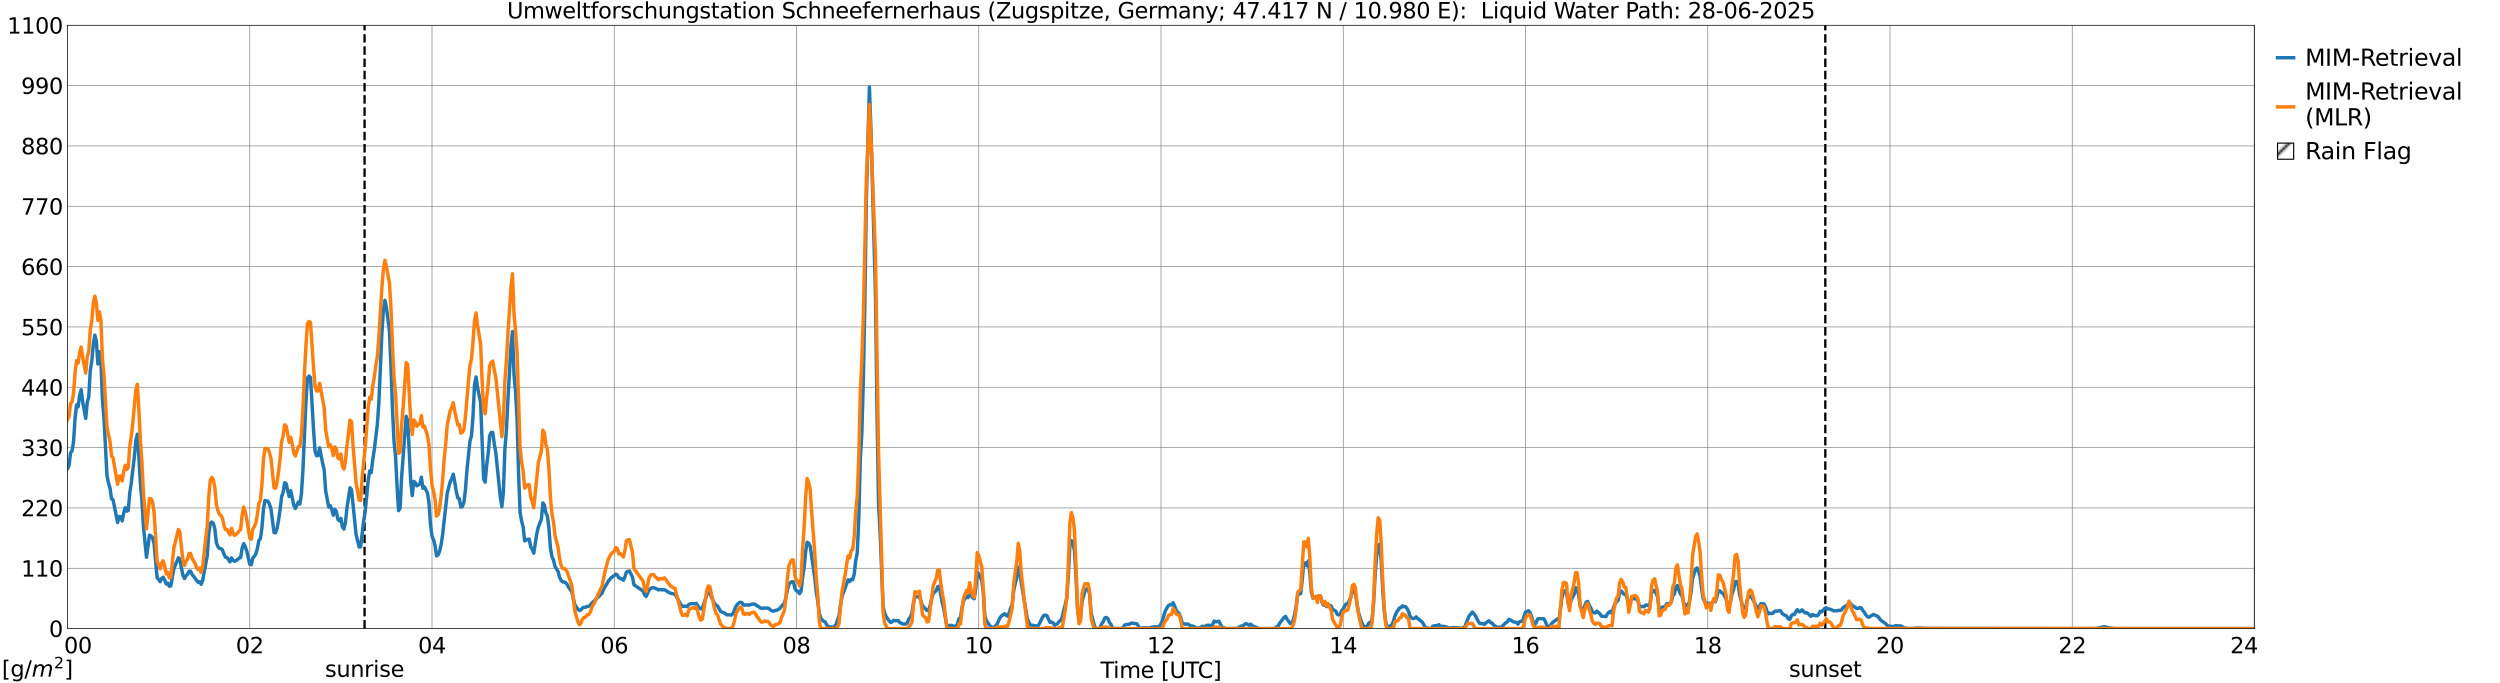 <?xml version="1.0" encoding="utf-8" standalone="no"?>
<!DOCTYPE svg PUBLIC "-//W3C//DTD SVG 1.1//EN"
  "http://www.w3.org/Graphics/SVG/1.1/DTD/svg11.dtd">
<svg xmlns:xlink="http://www.w3.org/1999/xlink" width="1085.4pt" height="296.64pt" viewBox="0 0 1085.4 296.64" xmlns="http://www.w3.org/2000/svg" version="1.1">
 <defs>
  <style type="text/css">*{stroke-linejoin: round; stroke-linecap: butt}</style>
 </defs>
 <g id="figure_1">
  <g id="patch_1">
   <path d="M 0 296.64 
L 1085.4 296.64 
L 1085.4 0 
L 0 0 
z
" style="fill: #ffffff"/>
  </g>
  <g id="axes_1">
   <g id="patch_2">
    <path d="M 29.306 272.909 
L 978.814 272.909 
L 978.814 10.976 
L 29.306 10.976 
z
" style="fill: #ffffff"/>
   </g>
   <g id="patch_3">
    <path d="M 978.814 272.909 
L 978.814 272.909 
L 978.814 10.976 
L 978.814 10.976 
z
" clip-path="url(#pbdcfc25402)" style="fill: #d3d3d3; stroke: #d3d3d3; stroke-linejoin: miter"/>
   </g>
   <g id="matplotlib.axis_1">
    <g id="xtick_1">
     <g id="line2d_1">
      <path d="M 29.306 272.909 
L 29.306 10.976 
" clip-path="url(#pbdcfc25402)" style="fill: none; stroke: #808080; stroke-width: 0.3; stroke-linecap: square"/>
     </g>
     <g id="line2d_2"/>
     <g id="text_1">
      <!--    00 -->
      <g transform="translate(18.733 283.627) scale(0.095 -0.095)">
       <defs>
        <path id="DejaVuSans-20" transform="scale(0.016)"/>
        <path id="DejaVuSans-30" d="M 2034 4250 
Q 1547 4250 1301 3770 
Q 1056 3291 1056 2328 
Q 1056 1369 1301 889 
Q 1547 409 2034 409 
Q 2525 409 2770 889 
Q 3016 1369 3016 2328 
Q 3016 3291 2770 3770 
Q 2525 4250 2034 4250 
z
M 2034 4750 
Q 2819 4750 3233 4129 
Q 3647 3509 3647 2328 
Q 3647 1150 3233 529 
Q 2819 -91 2034 -91 
Q 1250 -91 836 529 
Q 422 1150 422 2328 
Q 422 3509 836 4129 
Q 1250 4750 2034 4750 
z
" transform="scale(0.016)"/>
       </defs>
       <use xlink:href="#DejaVuSans-20"/>
       <use xlink:href="#DejaVuSans-20" transform="translate(31.787 0)"/>
       <use xlink:href="#DejaVuSans-20" transform="translate(63.574 0)"/>
       <use xlink:href="#DejaVuSans-30" transform="translate(95.361 0)"/>
       <use xlink:href="#DejaVuSans-30" transform="translate(158.984 0)"/>
      </g>
     </g>
    </g>
    <g id="xtick_2">
     <g id="line2d_3">
      <path d="M 108.431 272.909 
L 108.431 10.976 
" clip-path="url(#pbdcfc25402)" style="fill: none; stroke: #808080; stroke-width: 0.3; stroke-linecap: square"/>
     </g>
     <g id="line2d_4"/>
     <g id="text_2">
      <!-- 02 -->
      <g transform="translate(102.387 283.627) scale(0.095 -0.095)">
       <defs>
        <path id="DejaVuSans-32" d="M 1228 531 
L 3431 531 
L 3431 0 
L 469 0 
L 469 531 
Q 828 903 1448 1529 
Q 2069 2156 2228 2338 
Q 2531 2678 2651 2914 
Q 2772 3150 2772 3378 
Q 2772 3750 2511 3984 
Q 2250 4219 1831 4219 
Q 1534 4219 1204 4116 
Q 875 4013 500 3803 
L 500 4441 
Q 881 4594 1212 4672 
Q 1544 4750 1819 4750 
Q 2544 4750 2975 4387 
Q 3406 4025 3406 3419 
Q 3406 3131 3298 2873 
Q 3191 2616 2906 2266 
Q 2828 2175 2409 1742 
Q 1991 1309 1228 531 
z
" transform="scale(0.016)"/>
       </defs>
       <use xlink:href="#DejaVuSans-30"/>
       <use xlink:href="#DejaVuSans-32" transform="translate(63.623 0)"/>
      </g>
     </g>
    </g>
    <g id="xtick_3">
     <g id="line2d_5">
      <path d="M 187.557 272.909 
L 187.557 10.976 
" clip-path="url(#pbdcfc25402)" style="fill: none; stroke: #808080; stroke-width: 0.3; stroke-linecap: square"/>
     </g>
     <g id="line2d_6"/>
     <g id="text_3">
      <!-- 04 -->
      <g transform="translate(181.513 283.627) scale(0.095 -0.095)">
       <defs>
        <path id="DejaVuSans-34" d="M 2419 4116 
L 825 1625 
L 2419 1625 
L 2419 4116 
z
M 2253 4666 
L 3047 4666 
L 3047 1625 
L 3713 1625 
L 3713 1100 
L 3047 1100 
L 3047 0 
L 2419 0 
L 2419 1100 
L 313 1100 
L 313 1709 
L 2253 4666 
z
" transform="scale(0.016)"/>
       </defs>
       <use xlink:href="#DejaVuSans-30"/>
       <use xlink:href="#DejaVuSans-34" transform="translate(63.623 0)"/>
      </g>
     </g>
    </g>
    <g id="xtick_4">
     <g id="line2d_7">
      <path d="M 266.683 272.909 
L 266.683 10.976 
" clip-path="url(#pbdcfc25402)" style="fill: none; stroke: #808080; stroke-width: 0.3; stroke-linecap: square"/>
     </g>
     <g id="line2d_8"/>
     <g id="text_4">
      <!-- 06 -->
      <g transform="translate(260.638 283.627) scale(0.095 -0.095)">
       <defs>
        <path id="DejaVuSans-36" d="M 2113 2584 
Q 1688 2584 1439 2293 
Q 1191 2003 1191 1497 
Q 1191 994 1439 701 
Q 1688 409 2113 409 
Q 2538 409 2786 701 
Q 3034 994 3034 1497 
Q 3034 2003 2786 2293 
Q 2538 2584 2113 2584 
z
M 3366 4563 
L 3366 3988 
Q 3128 4100 2886 4159 
Q 2644 4219 2406 4219 
Q 1781 4219 1451 3797 
Q 1122 3375 1075 2522 
Q 1259 2794 1537 2939 
Q 1816 3084 2150 3084 
Q 2853 3084 3261 2657 
Q 3669 2231 3669 1497 
Q 3669 778 3244 343 
Q 2819 -91 2113 -91 
Q 1303 -91 875 529 
Q 447 1150 447 2328 
Q 447 3434 972 4092 
Q 1497 4750 2381 4750 
Q 2619 4750 2861 4703 
Q 3103 4656 3366 4563 
z
" transform="scale(0.016)"/>
       </defs>
       <use xlink:href="#DejaVuSans-30"/>
       <use xlink:href="#DejaVuSans-36" transform="translate(63.623 0)"/>
      </g>
     </g>
    </g>
    <g id="xtick_5">
     <g id="line2d_9">
      <path d="M 345.808 272.909 
L 345.808 10.976 
" clip-path="url(#pbdcfc25402)" style="fill: none; stroke: #808080; stroke-width: 0.3; stroke-linecap: square"/>
     </g>
     <g id="line2d_10"/>
     <g id="text_5">
      <!-- 08 -->
      <g transform="translate(339.764 283.627) scale(0.095 -0.095)">
       <defs>
        <path id="DejaVuSans-38" d="M 2034 2216 
Q 1584 2216 1326 1975 
Q 1069 1734 1069 1313 
Q 1069 891 1326 650 
Q 1584 409 2034 409 
Q 2484 409 2743 651 
Q 3003 894 3003 1313 
Q 3003 1734 2745 1975 
Q 2488 2216 2034 2216 
z
M 1403 2484 
Q 997 2584 770 2862 
Q 544 3141 544 3541 
Q 544 4100 942 4425 
Q 1341 4750 2034 4750 
Q 2731 4750 3128 4425 
Q 3525 4100 3525 3541 
Q 3525 3141 3298 2862 
Q 3072 2584 2669 2484 
Q 3125 2378 3379 2068 
Q 3634 1759 3634 1313 
Q 3634 634 3220 271 
Q 2806 -91 2034 -91 
Q 1263 -91 848 271 
Q 434 634 434 1313 
Q 434 1759 690 2068 
Q 947 2378 1403 2484 
z
M 1172 3481 
Q 1172 3119 1398 2916 
Q 1625 2713 2034 2713 
Q 2441 2713 2670 2916 
Q 2900 3119 2900 3481 
Q 2900 3844 2670 4047 
Q 2441 4250 2034 4250 
Q 1625 4250 1398 4047 
Q 1172 3844 1172 3481 
z
" transform="scale(0.016)"/>
       </defs>
       <use xlink:href="#DejaVuSans-30"/>
       <use xlink:href="#DejaVuSans-38" transform="translate(63.623 0)"/>
      </g>
     </g>
    </g>
    <g id="xtick_6">
     <g id="line2d_11">
      <path d="M 424.934 272.909 
L 424.934 10.976 
" clip-path="url(#pbdcfc25402)" style="fill: none; stroke: #808080; stroke-width: 0.3; stroke-linecap: square"/>
     </g>
     <g id="line2d_12"/>
     <g id="text_6">
      <!-- 10 -->
      <g transform="translate(418.89 283.627) scale(0.095 -0.095)">
       <defs>
        <path id="DejaVuSans-31" d="M 794 531 
L 1825 531 
L 1825 4091 
L 703 3866 
L 703 4441 
L 1819 4666 
L 2450 4666 
L 2450 531 
L 3481 531 
L 3481 0 
L 794 0 
L 794 531 
z
" transform="scale(0.016)"/>
       </defs>
       <use xlink:href="#DejaVuSans-31"/>
       <use xlink:href="#DejaVuSans-30" transform="translate(63.623 0)"/>
      </g>
     </g>
    </g>
    <g id="xtick_7">
     <g id="line2d_13">
      <path d="M 504.06 272.909 
L 504.06 10.976 
" clip-path="url(#pbdcfc25402)" style="fill: none; stroke: #808080; stroke-width: 0.3; stroke-linecap: square"/>
     </g>
     <g id="line2d_14"/>
     <g id="text_7">
      <!-- 12 -->
      <g transform="translate(498.015 283.627) scale(0.095 -0.095)">
       <use xlink:href="#DejaVuSans-31"/>
       <use xlink:href="#DejaVuSans-32" transform="translate(63.623 0)"/>
      </g>
     </g>
    </g>
    <g id="xtick_8">
     <g id="line2d_15">
      <path d="M 583.185 272.909 
L 583.185 10.976 
" clip-path="url(#pbdcfc25402)" style="fill: none; stroke: #808080; stroke-width: 0.3; stroke-linecap: square"/>
     </g>
     <g id="line2d_16"/>
     <g id="text_8">
      <!-- 14 -->
      <g transform="translate(577.141 283.627) scale(0.095 -0.095)">
       <use xlink:href="#DejaVuSans-31"/>
       <use xlink:href="#DejaVuSans-34" transform="translate(63.623 0)"/>
      </g>
     </g>
    </g>
    <g id="xtick_9">
     <g id="line2d_17">
      <path d="M 662.311 272.909 
L 662.311 10.976 
" clip-path="url(#pbdcfc25402)" style="fill: none; stroke: #808080; stroke-width: 0.3; stroke-linecap: square"/>
     </g>
     <g id="line2d_18"/>
     <g id="text_9">
      <!-- 16 -->
      <g transform="translate(656.267 283.627) scale(0.095 -0.095)">
       <use xlink:href="#DejaVuSans-31"/>
       <use xlink:href="#DejaVuSans-36" transform="translate(63.623 0)"/>
      </g>
     </g>
    </g>
    <g id="xtick_10">
     <g id="line2d_19">
      <path d="M 741.437 272.909 
L 741.437 10.976 
" clip-path="url(#pbdcfc25402)" style="fill: none; stroke: #808080; stroke-width: 0.3; stroke-linecap: square"/>
     </g>
     <g id="line2d_20"/>
     <g id="text_10">
      <!-- 18 -->
      <g transform="translate(735.392 283.627) scale(0.095 -0.095)">
       <use xlink:href="#DejaVuSans-31"/>
       <use xlink:href="#DejaVuSans-38" transform="translate(63.623 0)"/>
      </g>
     </g>
    </g>
    <g id="xtick_11">
     <g id="line2d_21">
      <path d="M 820.562 272.909 
L 820.562 10.976 
" clip-path="url(#pbdcfc25402)" style="fill: none; stroke: #808080; stroke-width: 0.3; stroke-linecap: square"/>
     </g>
     <g id="line2d_22"/>
     <g id="text_11">
      <!-- 20 -->
      <g transform="translate(814.518 283.627) scale(0.095 -0.095)">
       <use xlink:href="#DejaVuSans-32"/>
       <use xlink:href="#DejaVuSans-30" transform="translate(63.623 0)"/>
      </g>
     </g>
    </g>
    <g id="xtick_12">
     <g id="line2d_23">
      <path d="M 899.688 272.909 
L 899.688 10.976 
" clip-path="url(#pbdcfc25402)" style="fill: none; stroke: #808080; stroke-width: 0.3; stroke-linecap: square"/>
     </g>
     <g id="line2d_24"/>
     <g id="text_12">
      <!-- 22 -->
      <g transform="translate(893.644 283.627) scale(0.095 -0.095)">
       <use xlink:href="#DejaVuSans-32"/>
       <use xlink:href="#DejaVuSans-32" transform="translate(63.623 0)"/>
      </g>
     </g>
    </g>
    <g id="xtick_13">
     <g id="line2d_25">
      <path d="M 978.814 272.909 
L 978.814 10.976 
" clip-path="url(#pbdcfc25402)" style="fill: none; stroke: #808080; stroke-width: 0.3; stroke-linecap: square"/>
     </g>
     <g id="line2d_26"/>
     <g id="text_13">
      <!-- 24    -->
      <g transform="translate(968.241 283.627) scale(0.095 -0.095)">
       <use xlink:href="#DejaVuSans-32"/>
       <use xlink:href="#DejaVuSans-34" transform="translate(63.623 0)"/>
       <use xlink:href="#DejaVuSans-20" transform="translate(127.246 0)"/>
       <use xlink:href="#DejaVuSans-20" transform="translate(159.033 0)"/>
       <use xlink:href="#DejaVuSans-20" transform="translate(190.82 0)"/>
      </g>
     </g>
    </g>
    <g id="text_14">
     <!-- Time [UTC] -->
     <g transform="translate(477.806 294.322) scale(0.095 -0.095)">
      <defs>
       <path id="DejaVuSans-54" d="M -19 4666 
L 3928 4666 
L 3928 4134 
L 2272 4134 
L 2272 0 
L 1638 0 
L 1638 4134 
L -19 4134 
L -19 4666 
z
" transform="scale(0.016)"/>
       <path id="DejaVuSans-69" d="M 603 3500 
L 1178 3500 
L 1178 0 
L 603 0 
L 603 3500 
z
M 603 4863 
L 1178 4863 
L 1178 4134 
L 603 4134 
L 603 4863 
z
" transform="scale(0.016)"/>
       <path id="DejaVuSans-6d" d="M 3328 2828 
Q 3544 3216 3844 3400 
Q 4144 3584 4550 3584 
Q 5097 3584 5394 3201 
Q 5691 2819 5691 2113 
L 5691 0 
L 5113 0 
L 5113 2094 
Q 5113 2597 4934 2840 
Q 4756 3084 4391 3084 
Q 3944 3084 3684 2787 
Q 3425 2491 3425 1978 
L 3425 0 
L 2847 0 
L 2847 2094 
Q 2847 2600 2669 2842 
Q 2491 3084 2119 3084 
Q 1678 3084 1418 2786 
Q 1159 2488 1159 1978 
L 1159 0 
L 581 0 
L 581 3500 
L 1159 3500 
L 1159 2956 
Q 1356 3278 1631 3431 
Q 1906 3584 2284 3584 
Q 2666 3584 2933 3390 
Q 3200 3197 3328 2828 
z
" transform="scale(0.016)"/>
       <path id="DejaVuSans-65" d="M 3597 1894 
L 3597 1613 
L 953 1613 
Q 991 1019 1311 708 
Q 1631 397 2203 397 
Q 2534 397 2845 478 
Q 3156 559 3463 722 
L 3463 178 
Q 3153 47 2828 -22 
Q 2503 -91 2169 -91 
Q 1331 -91 842 396 
Q 353 884 353 1716 
Q 353 2575 817 3079 
Q 1281 3584 2069 3584 
Q 2775 3584 3186 3129 
Q 3597 2675 3597 1894 
z
M 3022 2063 
Q 3016 2534 2758 2815 
Q 2500 3097 2075 3097 
Q 1594 3097 1305 2825 
Q 1016 2553 972 2059 
L 3022 2063 
z
" transform="scale(0.016)"/>
       <path id="DejaVuSans-5b" d="M 550 4863 
L 1875 4863 
L 1875 4416 
L 1125 4416 
L 1125 -397 
L 1875 -397 
L 1875 -844 
L 550 -844 
L 550 4863 
z
" transform="scale(0.016)"/>
       <path id="DejaVuSans-55" d="M 556 4666 
L 1191 4666 
L 1191 1831 
Q 1191 1081 1462 751 
Q 1734 422 2344 422 
Q 2950 422 3222 751 
Q 3494 1081 3494 1831 
L 3494 4666 
L 4128 4666 
L 4128 1753 
Q 4128 841 3676 375 
Q 3225 -91 2344 -91 
Q 1459 -91 1007 375 
Q 556 841 556 1753 
L 556 4666 
z
" transform="scale(0.016)"/>
       <path id="DejaVuSans-43" d="M 4122 4306 
L 4122 3641 
Q 3803 3938 3442 4084 
Q 3081 4231 2675 4231 
Q 1875 4231 1450 3742 
Q 1025 3253 1025 2328 
Q 1025 1406 1450 917 
Q 1875 428 2675 428 
Q 3081 428 3442 575 
Q 3803 722 4122 1019 
L 4122 359 
Q 3791 134 3420 21 
Q 3050 -91 2638 -91 
Q 1578 -91 968 557 
Q 359 1206 359 2328 
Q 359 3453 968 4101 
Q 1578 4750 2638 4750 
Q 3056 4750 3426 4639 
Q 3797 4528 4122 4306 
z
" transform="scale(0.016)"/>
       <path id="DejaVuSans-5d" d="M 1947 4863 
L 1947 -844 
L 622 -844 
L 622 -397 
L 1369 -397 
L 1369 4416 
L 622 4416 
L 622 4863 
L 1947 4863 
z
" transform="scale(0.016)"/>
      </defs>
      <use xlink:href="#DejaVuSans-54"/>
      <use xlink:href="#DejaVuSans-69" transform="translate(57.959 0)"/>
      <use xlink:href="#DejaVuSans-6d" transform="translate(85.742 0)"/>
      <use xlink:href="#DejaVuSans-65" transform="translate(183.154 0)"/>
      <use xlink:href="#DejaVuSans-20" transform="translate(244.678 0)"/>
      <use xlink:href="#DejaVuSans-5b" transform="translate(276.465 0)"/>
      <use xlink:href="#DejaVuSans-55" transform="translate(315.479 0)"/>
      <use xlink:href="#DejaVuSans-54" transform="translate(388.672 0)"/>
      <use xlink:href="#DejaVuSans-43" transform="translate(443.881 0)"/>
      <use xlink:href="#DejaVuSans-5d" transform="translate(513.705 0)"/>
     </g>
    </g>
   </g>
   <g id="matplotlib.axis_2">
    <g id="ytick_1">
     <g id="line2d_27">
      <path d="M 29.306 272.909 
L 978.814 272.909 
" clip-path="url(#pbdcfc25402)" style="fill: none; stroke: #808080; stroke-width: 0.3; stroke-linecap: square"/>
     </g>
     <g id="line2d_28"/>
     <g id="text_15">
      <!-- 0 -->
      <g transform="translate(21.261 276.518) scale(0.095 -0.095)">
       <use xlink:href="#DejaVuSans-30"/>
      </g>
     </g>
    </g>
    <g id="ytick_2">
     <g id="line2d_29">
      <path d="M 29.306 246.715 
L 978.814 246.715 
" clip-path="url(#pbdcfc25402)" style="fill: none; stroke: #808080; stroke-width: 0.3; stroke-linecap: square"/>
     </g>
     <g id="line2d_30"/>
     <g id="text_16">
      <!-- 110 -->
      <g transform="translate(9.173 250.325) scale(0.095 -0.095)">
       <use xlink:href="#DejaVuSans-31"/>
       <use xlink:href="#DejaVuSans-31" transform="translate(63.623 0)"/>
       <use xlink:href="#DejaVuSans-30" transform="translate(127.246 0)"/>
      </g>
     </g>
    </g>
    <g id="ytick_3">
     <g id="line2d_31">
      <path d="M 29.306 220.522 
L 978.814 220.522 
" clip-path="url(#pbdcfc25402)" style="fill: none; stroke: #808080; stroke-width: 0.3; stroke-linecap: square"/>
     </g>
     <g id="line2d_32"/>
     <g id="text_17">
      <!-- 220 -->
      <g transform="translate(9.173 224.131) scale(0.095 -0.095)">
       <use xlink:href="#DejaVuSans-32"/>
       <use xlink:href="#DejaVuSans-32" transform="translate(63.623 0)"/>
       <use xlink:href="#DejaVuSans-30" transform="translate(127.246 0)"/>
      </g>
     </g>
    </g>
    <g id="ytick_4">
     <g id="line2d_33">
      <path d="M 29.306 194.329 
L 978.814 194.329 
" clip-path="url(#pbdcfc25402)" style="fill: none; stroke: #808080; stroke-width: 0.3; stroke-linecap: square"/>
     </g>
     <g id="line2d_34"/>
     <g id="text_18">
      <!-- 330 -->
      <g transform="translate(9.173 197.938) scale(0.095 -0.095)">
       <defs>
        <path id="DejaVuSans-33" d="M 2597 2516 
Q 3050 2419 3304 2112 
Q 3559 1806 3559 1356 
Q 3559 666 3084 287 
Q 2609 -91 1734 -91 
Q 1441 -91 1130 -33 
Q 819 25 488 141 
L 488 750 
Q 750 597 1062 519 
Q 1375 441 1716 441 
Q 2309 441 2620 675 
Q 2931 909 2931 1356 
Q 2931 1769 2642 2001 
Q 2353 2234 1838 2234 
L 1294 2234 
L 1294 2753 
L 1863 2753 
Q 2328 2753 2575 2939 
Q 2822 3125 2822 3475 
Q 2822 3834 2567 4026 
Q 2313 4219 1838 4219 
Q 1578 4219 1281 4162 
Q 984 4106 628 3988 
L 628 4550 
Q 988 4650 1302 4700 
Q 1616 4750 1894 4750 
Q 2613 4750 3031 4423 
Q 3450 4097 3450 3541 
Q 3450 3153 3228 2886 
Q 3006 2619 2597 2516 
z
" transform="scale(0.016)"/>
       </defs>
       <use xlink:href="#DejaVuSans-33"/>
       <use xlink:href="#DejaVuSans-33" transform="translate(63.623 0)"/>
       <use xlink:href="#DejaVuSans-30" transform="translate(127.246 0)"/>
      </g>
     </g>
    </g>
    <g id="ytick_5">
     <g id="line2d_35">
      <path d="M 29.306 168.136 
L 978.814 168.136 
" clip-path="url(#pbdcfc25402)" style="fill: none; stroke: #808080; stroke-width: 0.3; stroke-linecap: square"/>
     </g>
     <g id="line2d_36"/>
     <g id="text_19">
      <!-- 440 -->
      <g transform="translate(9.173 171.745) scale(0.095 -0.095)">
       <use xlink:href="#DejaVuSans-34"/>
       <use xlink:href="#DejaVuSans-34" transform="translate(63.623 0)"/>
       <use xlink:href="#DejaVuSans-30" transform="translate(127.246 0)"/>
      </g>
     </g>
    </g>
    <g id="ytick_6">
     <g id="line2d_37">
      <path d="M 29.306 141.942 
L 978.814 141.942 
" clip-path="url(#pbdcfc25402)" style="fill: none; stroke: #808080; stroke-width: 0.3; stroke-linecap: square"/>
     </g>
     <g id="line2d_38"/>
     <g id="text_20">
      <!-- 550 -->
      <g transform="translate(9.173 145.551) scale(0.095 -0.095)">
       <defs>
        <path id="DejaVuSans-35" d="M 691 4666 
L 3169 4666 
L 3169 4134 
L 1269 4134 
L 1269 2991 
Q 1406 3038 1543 3061 
Q 1681 3084 1819 3084 
Q 2600 3084 3056 2656 
Q 3513 2228 3513 1497 
Q 3513 744 3044 326 
Q 2575 -91 1722 -91 
Q 1428 -91 1123 -41 
Q 819 9 494 109 
L 494 744 
Q 775 591 1075 516 
Q 1375 441 1709 441 
Q 2250 441 2565 725 
Q 2881 1009 2881 1497 
Q 2881 1984 2565 2268 
Q 2250 2553 1709 2553 
Q 1456 2553 1204 2497 
Q 953 2441 691 2322 
L 691 4666 
z
" transform="scale(0.016)"/>
       </defs>
       <use xlink:href="#DejaVuSans-35"/>
       <use xlink:href="#DejaVuSans-35" transform="translate(63.623 0)"/>
       <use xlink:href="#DejaVuSans-30" transform="translate(127.246 0)"/>
      </g>
     </g>
    </g>
    <g id="ytick_7">
     <g id="line2d_39">
      <path d="M 29.306 115.749 
L 978.814 115.749 
" clip-path="url(#pbdcfc25402)" style="fill: none; stroke: #808080; stroke-width: 0.3; stroke-linecap: square"/>
     </g>
     <g id="line2d_40"/>
     <g id="text_21">
      <!-- 660 -->
      <g transform="translate(9.173 119.358) scale(0.095 -0.095)">
       <use xlink:href="#DejaVuSans-36"/>
       <use xlink:href="#DejaVuSans-36" transform="translate(63.623 0)"/>
       <use xlink:href="#DejaVuSans-30" transform="translate(127.246 0)"/>
      </g>
     </g>
    </g>
    <g id="ytick_8">
     <g id="line2d_41">
      <path d="M 29.306 89.556 
L 978.814 89.556 
" clip-path="url(#pbdcfc25402)" style="fill: none; stroke: #808080; stroke-width: 0.3; stroke-linecap: square"/>
     </g>
     <g id="line2d_42"/>
     <g id="text_22">
      <!-- 770 -->
      <g transform="translate(9.173 93.165) scale(0.095 -0.095)">
       <defs>
        <path id="DejaVuSans-37" d="M 525 4666 
L 3525 4666 
L 3525 4397 
L 1831 0 
L 1172 0 
L 2766 4134 
L 525 4134 
L 525 4666 
z
" transform="scale(0.016)"/>
       </defs>
       <use xlink:href="#DejaVuSans-37"/>
       <use xlink:href="#DejaVuSans-37" transform="translate(63.623 0)"/>
       <use xlink:href="#DejaVuSans-30" transform="translate(127.246 0)"/>
      </g>
     </g>
    </g>
    <g id="ytick_9">
     <g id="line2d_43">
      <path d="M 29.306 63.362 
L 978.814 63.362 
" clip-path="url(#pbdcfc25402)" style="fill: none; stroke: #808080; stroke-width: 0.3; stroke-linecap: square"/>
     </g>
     <g id="line2d_44"/>
     <g id="text_23">
      <!-- 880 -->
      <g transform="translate(9.173 66.972) scale(0.095 -0.095)">
       <use xlink:href="#DejaVuSans-38"/>
       <use xlink:href="#DejaVuSans-38" transform="translate(63.623 0)"/>
       <use xlink:href="#DejaVuSans-30" transform="translate(127.246 0)"/>
      </g>
     </g>
    </g>
    <g id="ytick_10">
     <g id="line2d_45">
      <path d="M 29.306 37.169 
L 978.814 37.169 
" clip-path="url(#pbdcfc25402)" style="fill: none; stroke: #808080; stroke-width: 0.3; stroke-linecap: square"/>
     </g>
     <g id="line2d_46"/>
     <g id="text_24">
      <!-- 990 -->
      <g transform="translate(9.173 40.778) scale(0.095 -0.095)">
       <defs>
        <path id="DejaVuSans-39" d="M 703 97 
L 703 672 
Q 941 559 1184 500 
Q 1428 441 1663 441 
Q 2288 441 2617 861 
Q 2947 1281 2994 2138 
Q 2813 1869 2534 1725 
Q 2256 1581 1919 1581 
Q 1219 1581 811 2004 
Q 403 2428 403 3163 
Q 403 3881 828 4315 
Q 1253 4750 1959 4750 
Q 2769 4750 3195 4129 
Q 3622 3509 3622 2328 
Q 3622 1225 3098 567 
Q 2575 -91 1691 -91 
Q 1453 -91 1209 -44 
Q 966 3 703 97 
z
M 1959 2075 
Q 2384 2075 2632 2365 
Q 2881 2656 2881 3163 
Q 2881 3666 2632 3958 
Q 2384 4250 1959 4250 
Q 1534 4250 1286 3958 
Q 1038 3666 1038 3163 
Q 1038 2656 1286 2365 
Q 1534 2075 1959 2075 
z
" transform="scale(0.016)"/>
       </defs>
       <use xlink:href="#DejaVuSans-39"/>
       <use xlink:href="#DejaVuSans-39" transform="translate(63.623 0)"/>
       <use xlink:href="#DejaVuSans-30" transform="translate(127.246 0)"/>
      </g>
     </g>
    </g>
    <g id="ytick_11">
     <g id="line2d_47">
      <path d="M 29.306 10.976 
L 978.814 10.976 
" clip-path="url(#pbdcfc25402)" style="fill: none; stroke: #808080; stroke-width: 0.3; stroke-linecap: square"/>
     </g>
     <g id="line2d_48"/>
     <g id="text_25">
      <!-- 1100 -->
      <g transform="translate(3.128 14.585) scale(0.095 -0.095)">
       <use xlink:href="#DejaVuSans-31"/>
       <use xlink:href="#DejaVuSans-31" transform="translate(63.623 0)"/>
       <use xlink:href="#DejaVuSans-30" transform="translate(127.246 0)"/>
       <use xlink:href="#DejaVuSans-30" transform="translate(190.869 0)"/>
      </g>
     </g>
    </g>
   </g>
   <g id="line2d_49">
    <path d="M 158.281 272.909 
L 158.281 10.976 
" clip-path="url(#pbdcfc25402)" style="fill: none; stroke-dasharray: 3.7,1.6; stroke-dashoffset: 0; stroke: #000000"/>
   </g>
   <g id="line2d_50">
    <path d="M 792.473 272.909 
L 792.473 10.976 
" clip-path="url(#pbdcfc25402)" style="fill: none; stroke-dasharray: 3.7,1.6; stroke-dashoffset: 0; stroke: #000000"/>
   </g>
   <g id="line2d_51">
    <path d="M 28.646 204.32 
L 29.306 203.535 
L 29.965 202.126 
L 30.625 196.601 
L 31.284 195.778 
L 31.943 191.654 
L 32.603 181.356 
L 33.262 175.764 
L 33.921 176.62 
L 34.581 171.662 
L 35.24 169.209 
L 35.9 174.427 
L 37.218 181.652 
L 37.878 174.644 
L 38.537 172.392 
L 39.197 160.816 
L 39.856 156.766 
L 40.515 149.377 
L 41.175 145.501 
L 41.834 148.211 
L 42.493 158.015 
L 43.153 152.703 
L 43.812 156.57 
L 44.472 173.659 
L 45.131 181.452 
L 46.45 206.562 
L 47.109 209.747 
L 47.768 211.954 
L 48.428 216.576 
L 49.087 216.961 
L 51.065 226.847 
L 51.725 224.268 
L 52.384 224.376 
L 53.043 226.136 
L 53.703 222.687 
L 54.362 220.414 
L 55.022 221.918 
L 55.681 221.609 
L 56.34 214.077 
L 57 209.652 
L 58.319 198.459 
L 58.978 191.213 
L 59.637 188.487 
L 60.297 198.282 
L 60.956 210.088 
L 61.615 217.382 
L 62.275 228.607 
L 63.594 241.926 
L 64.912 232.352 
L 65.572 232.726 
L 66.231 233.439 
L 66.89 235.943 
L 68.209 250.795 
L 68.869 251.584 
L 69.528 252.565 
L 70.187 251.144 
L 70.847 250.609 
L 71.506 251.825 
L 72.166 253.564 
L 72.825 253.164 
L 73.484 254.507 
L 74.144 254.391 
L 75.462 246.967 
L 77.441 242.155 
L 78.1 242.684 
L 78.759 246.668 
L 79.419 249.724 
L 80.078 251.164 
L 80.737 249.984 
L 81.397 249.383 
L 82.056 248.046 
L 82.716 247.964 
L 83.375 249.36 
L 86.013 252.817 
L 86.672 252.555 
L 87.331 253.677 
L 87.991 252.022 
L 89.969 241.249 
L 90.628 231.757 
L 91.288 227.243 
L 91.947 226.642 
L 92.606 227.202 
L 93.266 229.588 
L 93.925 235.542 
L 94.584 237.24 
L 95.244 238.106 
L 95.903 238.184 
L 96.563 238.73 
L 97.222 240.533 
L 97.881 241.886 
L 98.541 242.034 
L 99.86 243.95 
L 100.519 242.194 
L 101.178 243.293 
L 101.838 243.708 
L 103.156 242.925 
L 103.816 242.3 
L 104.475 242.058 
L 105.135 238.004 
L 105.794 236.038 
L 106.453 237.255 
L 107.113 239.239 
L 108.431 244.915 
L 109.091 245.199 
L 109.75 242.314 
L 110.41 241.579 
L 111.069 240.546 
L 111.728 238.206 
L 112.388 234.656 
L 113.047 233.934 
L 113.707 229.316 
L 114.366 221.131 
L 115.025 217.27 
L 116.344 217.647 
L 117.003 218.976 
L 117.663 221.067 
L 118.982 231.238 
L 119.641 231.311 
L 120.3 229.338 
L 120.96 225.752 
L 121.619 221.095 
L 122.278 215.573 
L 122.938 213.664 
L 123.597 209.576 
L 124.257 210.009 
L 124.916 213.078 
L 125.575 215.589 
L 126.235 213.071 
L 127.553 219.347 
L 128.213 220.777 
L 129.532 217.958 
L 130.191 218.825 
L 130.85 214.546 
L 131.51 204.268 
L 132.829 174.383 
L 133.488 164.071 
L 134.147 163.258 
L 134.807 163.888 
L 136.125 186.606 
L 136.785 195.807 
L 137.444 197.889 
L 138.104 197.75 
L 138.763 194.426 
L 140.082 201.203 
L 140.741 203.911 
L 141.4 213.159 
L 142.719 220.117 
L 143.379 219.574 
L 144.038 221.205 
L 144.697 223.706 
L 145.357 221.154 
L 146.016 221.996 
L 146.676 225.439 
L 147.335 226.16 
L 147.994 225.05 
L 148.654 228.795 
L 149.313 229.697 
L 149.972 226.798 
L 150.632 220.666 
L 151.951 211.787 
L 152.61 212.553 
L 154.588 232.055 
L 155.907 237.478 
L 156.566 237.425 
L 157.885 226.151 
L 158.544 222.279 
L 159.863 208.402 
L 160.523 204.425 
L 161.182 205.192 
L 161.841 199.599 
L 162.501 195.221 
L 163.819 184.327 
L 164.479 175.033 
L 165.798 144.708 
L 166.457 134.569 
L 167.116 130.374 
L 167.776 133.458 
L 169.094 143.948 
L 169.754 159.617 
L 170.413 178.053 
L 171.073 191.78 
L 171.732 198.145 
L 172.391 211.143 
L 173.051 221.695 
L 173.71 220.59 
L 174.37 207.032 
L 176.348 180.734 
L 177.007 182.591 
L 178.326 209.229 
L 178.985 215.191 
L 179.645 208.997 
L 180.304 209.571 
L 180.963 210.925 
L 182.282 210.157 
L 182.941 207.17 
L 183.601 211.98 
L 184.26 211.355 
L 185.579 214.032 
L 186.238 218.271 
L 186.898 227.693 
L 187.557 232.763 
L 188.216 234.363 
L 188.876 236.872 
L 189.535 241.33 
L 190.195 240.957 
L 190.854 239.331 
L 191.513 236.518 
L 192.173 232.113 
L 194.151 214.145 
L 195.47 209.144 
L 196.129 207.828 
L 196.788 205.874 
L 197.448 209.336 
L 198.107 213.47 
L 198.767 216.169 
L 199.426 216.548 
L 200.085 220.152 
L 200.745 219.919 
L 201.404 218.164 
L 202.063 212.745 
L 202.723 204.212 
L 204.042 191.479 
L 204.701 189.074 
L 205.36 180.709 
L 206.02 167.056 
L 206.679 163.671 
L 207.339 168.322 
L 208.657 174.684 
L 209.976 208.073 
L 210.635 209.32 
L 211.295 202.078 
L 211.954 196.802 
L 212.614 189.18 
L 213.273 187.786 
L 213.932 187.724 
L 214.592 192.642 
L 215.251 196.478 
L 216.57 209.492 
L 217.229 215.774 
L 217.889 220.021 
L 218.548 213.681 
L 219.207 194.882 
L 219.867 186.764 
L 220.526 173.42 
L 221.845 150.072 
L 222.504 143.97 
L 223.164 162.608 
L 223.823 169.936 
L 224.482 181.65 
L 225.142 205.773 
L 225.801 222.441 
L 226.461 226.224 
L 227.12 228.747 
L 227.779 234.864 
L 229.098 234.135 
L 229.757 234.075 
L 230.417 237.431 
L 231.076 238.399 
L 231.736 240.177 
L 233.054 231.691 
L 233.714 228.863 
L 235.033 225.471 
L 235.692 218.354 
L 236.351 219.305 
L 237.011 222.718 
L 237.67 224.1 
L 238.329 229.355 
L 238.989 238.039 
L 239.648 241.729 
L 240.308 243.191 
L 240.967 245.926 
L 242.286 248.146 
L 242.945 250.521 
L 243.604 251.959 
L 244.264 252.652 
L 244.923 252.645 
L 245.583 252.996 
L 246.242 253.767 
L 246.901 254.987 
L 248.22 256.931 
L 249.539 262.473 
L 250.858 264.477 
L 251.517 265.054 
L 252.176 264.814 
L 252.836 264.02 
L 253.495 263.671 
L 254.155 263.672 
L 254.814 263.32 
L 255.473 263.303 
L 256.133 262.914 
L 256.792 262.051 
L 259.43 259.426 
L 260.089 258.928 
L 261.408 257.502 
L 262.067 255.902 
L 262.726 254.595 
L 263.386 253.643 
L 264.045 252.372 
L 265.364 250.799 
L 266.683 249.939 
L 267.342 249.264 
L 268.002 249.612 
L 268.661 250.901 
L 269.32 251.034 
L 270.639 251.886 
L 271.298 250.517 
L 271.958 248.425 
L 272.617 248.043 
L 273.277 247.916 
L 274.595 250.503 
L 275.255 253.913 
L 279.211 256.624 
L 279.87 258.322 
L 280.53 258.95 
L 281.849 256.068 
L 282.508 255.442 
L 283.167 255.186 
L 283.827 255.146 
L 284.486 255.479 
L 285.145 255.657 
L 285.805 256.129 
L 286.464 255.917 
L 287.783 256.125 
L 288.442 255.989 
L 289.102 256.35 
L 289.761 256.852 
L 291.08 257.544 
L 293.058 257.951 
L 295.696 262.652 
L 296.355 263.287 
L 297.674 263.155 
L 298.333 263.402 
L 298.992 262.479 
L 299.652 262.178 
L 300.971 262.042 
L 301.63 262.19 
L 302.289 261.96 
L 303.608 263.877 
L 304.267 264.359 
L 304.927 264.122 
L 306.905 258.074 
L 307.564 257.373 
L 308.224 257.543 
L 308.883 259.229 
L 310.202 261.904 
L 310.861 262.756 
L 311.521 263.04 
L 312.839 265.451 
L 314.818 266.301 
L 315.477 266.883 
L 316.136 266.987 
L 316.796 266.907 
L 317.455 267.056 
L 318.114 266.556 
L 318.774 265.181 
L 319.433 263.375 
L 320.093 262.475 
L 320.752 261.795 
L 321.411 261.443 
L 322.071 261.614 
L 322.73 262.642 
L 323.39 262.759 
L 324.049 262.588 
L 325.368 262.725 
L 326.027 262.398 
L 327.346 262.21 
L 328.005 262.498 
L 328.665 263.043 
L 329.324 263.357 
L 329.983 263.835 
L 330.643 264.127 
L 331.302 264.099 
L 331.961 263.938 
L 332.621 264.067 
L 333.28 264.005 
L 333.94 264.245 
L 334.599 264.875 
L 335.258 265.27 
L 335.918 265.316 
L 336.577 265.004 
L 337.236 264.947 
L 338.555 264.212 
L 339.215 263.3 
L 340.533 261.911 
L 341.193 259.53 
L 341.852 256.051 
L 342.512 253.664 
L 343.171 252.932 
L 343.83 252.556 
L 344.49 252.621 
L 345.149 255.546 
L 345.808 256.559 
L 346.468 256.713 
L 347.127 257.747 
L 347.787 256.684 
L 348.446 250.806 
L 349.105 246.507 
L 349.765 239.624 
L 350.424 235.434 
L 351.083 235.838 
L 351.743 237.056 
L 353.721 250.641 
L 354.38 256.935 
L 355.04 260.961 
L 355.699 266.288 
L 356.359 268.386 
L 357.018 269.238 
L 357.677 269.771 
L 358.337 270.127 
L 358.996 271.44 
L 359.655 272.098 
L 360.974 272.197 
L 361.634 272.46 
L 362.293 271.974 
L 362.952 271.124 
L 364.271 267.397 
L 364.93 262.526 
L 365.59 258.854 
L 368.227 251.724 
L 368.887 252.481 
L 369.546 251.535 
L 370.206 251.652 
L 370.865 249.298 
L 371.524 243.339 
L 372.184 240.075 
L 372.843 225.491 
L 373.502 199.306 
L 374.162 188.54 
L 374.821 165.373 
L 375.481 131.49 
L 376.14 86.129 
L 377.459 37.781 
L 378.118 56.021 
L 380.096 127.919 
L 380.756 178.18 
L 381.415 218.163 
L 382.074 230.704 
L 383.393 263.176 
L 384.053 266.173 
L 384.712 267.675 
L 386.031 269.583 
L 386.69 270.246 
L 387.349 269.93 
L 388.009 269.332 
L 388.668 269.522 
L 389.987 269.426 
L 390.646 270.321 
L 391.306 270.502 
L 391.965 270.969 
L 393.284 270.893 
L 393.943 270.325 
L 394.603 268.653 
L 395.262 267.872 
L 395.921 266.107 
L 396.581 261.825 
L 397.24 259.164 
L 398.559 259.098 
L 399.218 258.809 
L 399.878 261.156 
L 400.537 263.081 
L 402.515 265.068 
L 403.175 265.028 
L 403.834 262.845 
L 404.493 259.98 
L 405.153 257.644 
L 406.471 256.398 
L 407.131 254.689 
L 407.79 254.485 
L 409.109 261.753 
L 409.768 264.449 
L 411.087 271.718 
L 412.406 271.553 
L 413.065 271.531 
L 413.725 271.707 
L 414.384 272.071 
L 415.043 271.78 
L 415.703 270.828 
L 416.362 268.61 
L 417.022 268.063 
L 417.681 263.8 
L 418.34 260.809 
L 419.659 258.968 
L 420.318 259.461 
L 420.978 257.023 
L 421.637 258.573 
L 422.297 259.525 
L 422.956 259.934 
L 423.615 255.826 
L 424.275 248.543 
L 424.934 249.126 
L 426.253 252.022 
L 426.912 257.301 
L 427.572 267.335 
L 428.231 269.419 
L 429.55 271.421 
L 430.209 272.069 
L 430.869 272.452 
L 431.528 272.38 
L 432.847 271.06 
L 434.165 268.202 
L 434.825 267.4 
L 436.144 266.453 
L 436.803 267.158 
L 437.462 267.517 
L 438.122 266.114 
L 438.781 264.017 
L 439.44 262.656 
L 440.1 256.458 
L 440.759 253.386 
L 441.419 251.069 
L 442.078 246.2 
L 442.737 247.781 
L 443.397 252.983 
L 446.034 268.766 
L 447.353 271.518 
L 448.012 271.432 
L 449.991 271.761 
L 450.65 271.744 
L 451.309 270.707 
L 452.628 267.952 
L 453.287 267.16 
L 453.947 267.066 
L 454.606 267.405 
L 455.266 268.965 
L 455.925 270.232 
L 456.584 270.041 
L 457.244 270.477 
L 457.903 271.509 
L 459.222 270.671 
L 459.881 269.772 
L 460.541 269.303 
L 461.2 267.89 
L 461.859 264.871 
L 462.519 262.426 
L 463.178 259.337 
L 463.838 249.497 
L 464.497 237.023 
L 465.156 234.687 
L 465.816 235.723 
L 466.475 238.918 
L 467.134 250.049 
L 467.794 264.045 
L 468.453 269.034 
L 469.113 268.506 
L 469.772 261.302 
L 471.091 256.4 
L 472.409 255.263 
L 473.069 258.099 
L 473.728 266.164 
L 475.047 271.345 
L 475.706 272.871 
L 477.025 272.909 
L 477.685 272.401 
L 478.344 270.729 
L 479.003 269.86 
L 479.663 268.261 
L 480.322 268.078 
L 480.981 268.586 
L 481.641 270.189 
L 482.3 271.031 
L 482.96 272.63 
L 483.619 272.813 
L 486.916 272.909 
L 487.575 272.482 
L 488.235 271.404 
L 488.894 271.157 
L 490.213 271.067 
L 490.872 270.641 
L 491.532 270.508 
L 492.85 270.786 
L 493.51 270.792 
L 494.169 271.646 
L 494.828 272.857 
L 495.488 272.909 
L 496.147 272.593 
L 499.444 272.593 
L 500.103 272.289 
L 500.763 272.147 
L 502.082 272.147 
L 503.4 271.932 
L 504.06 270.83 
L 504.719 269.372 
L 505.379 266.915 
L 506.038 265.035 
L 506.697 263.808 
L 507.357 262.822 
L 508.016 262.546 
L 508.675 262.617 
L 509.335 261.695 
L 509.994 263.198 
L 510.654 264.998 
L 511.972 266.523 
L 512.632 268.124 
L 513.291 270.571 
L 513.95 270.735 
L 514.61 271.077 
L 515.269 270.879 
L 515.929 271.049 
L 516.588 271.513 
L 517.247 271.773 
L 517.907 271.811 
L 518.566 272.122 
L 519.226 272.666 
L 519.885 272.687 
L 520.544 272.546 
L 521.204 272.597 
L 521.863 271.923 
L 523.182 271.995 
L 523.841 271.513 
L 525.16 271.452 
L 525.819 272.211 
L 526.479 271.127 
L 527.138 269.636 
L 527.797 269.959 
L 528.457 269.91 
L 529.116 269.672 
L 529.776 270.755 
L 530.435 272.247 
L 531.094 272.549 
L 531.754 272.659 
L 532.413 272.909 
L 537.029 272.842 
L 539.007 271.759 
L 539.666 271.759 
L 540.326 271.073 
L 540.985 270.764 
L 542.304 271.452 
L 542.963 270.986 
L 543.623 271.611 
L 544.941 272.26 
L 545.601 272.381 
L 546.26 272.847 
L 547.579 272.909 
L 552.195 272.908 
L 552.854 272.909 
L 553.513 272.775 
L 554.173 272.213 
L 554.832 271.964 
L 555.491 270.7 
L 557.47 268.078 
L 558.129 267.61 
L 558.788 268.84 
L 560.107 270.66 
L 560.766 270.483 
L 561.426 269.294 
L 562.085 266.774 
L 562.745 263.192 
L 563.404 258.239 
L 564.723 257.692 
L 565.382 251.674 
L 566.042 244.454 
L 566.701 244.344 
L 567.36 245.62 
L 568.02 243.536 
L 568.679 248.703 
L 569.338 257.023 
L 569.998 259.669 
L 570.657 259.445 
L 571.317 258.93 
L 571.976 259.965 
L 572.635 258.61 
L 573.295 258.767 
L 573.954 261.45 
L 574.613 262.695 
L 575.273 262.492 
L 575.932 263.375 
L 576.592 262.547 
L 577.91 263.059 
L 578.57 264.62 
L 579.229 264.88 
L 579.889 265.309 
L 580.548 266.66 
L 581.207 267 
L 581.867 266.739 
L 582.526 265.093 
L 583.185 264.403 
L 583.845 262.998 
L 584.504 262.174 
L 585.164 262.09 
L 585.823 260.798 
L 586.482 259.214 
L 587.142 256.866 
L 587.801 256.363 
L 588.46 257.45 
L 589.12 262.051 
L 589.779 265.822 
L 591.098 269.977 
L 591.757 271.428 
L 592.417 272.229 
L 593.076 272.167 
L 593.736 271.563 
L 594.395 270.42 
L 595.054 270.282 
L 595.714 268.972 
L 596.373 261.542 
L 597.032 249.36 
L 597.692 241.305 
L 598.351 236.755 
L 599.011 236.264 
L 599.67 243.313 
L 600.329 256.099 
L 600.989 265.24 
L 601.648 270.261 
L 602.307 272.178 
L 602.967 272.156 
L 604.286 271.262 
L 604.945 269.814 
L 605.604 267.457 
L 606.264 265.958 
L 607.582 263.974 
L 608.242 263.813 
L 608.901 263.037 
L 609.561 263.431 
L 610.22 263.315 
L 610.879 264.239 
L 611.539 265.414 
L 612.198 267.64 
L 612.858 268.244 
L 613.517 268.62 
L 614.176 268.434 
L 614.836 267.806 
L 615.495 268.526 
L 617.473 270.068 
L 618.792 272.328 
L 620.111 272.756 
L 620.77 272.893 
L 621.429 272.901 
L 622.089 271.826 
L 624.067 271.524 
L 624.726 271.23 
L 625.386 271.935 
L 626.705 271.932 
L 628.023 272.2 
L 628.683 272.536 
L 629.342 272.652 
L 631.32 272.456 
L 632.639 272.585 
L 633.298 272.586 
L 634.617 272.816 
L 635.936 272.188 
L 637.255 268.725 
L 637.914 267.313 
L 639.233 265.74 
L 639.892 266.464 
L 640.552 267.365 
L 641.87 269.884 
L 642.53 270.713 
L 643.848 270.809 
L 644.508 271.1 
L 645.167 270.384 
L 645.827 269.875 
L 646.486 269.531 
L 647.145 270.311 
L 647.805 270.492 
L 648.464 271.367 
L 649.783 272.3 
L 651.761 272.303 
L 652.42 271.748 
L 653.739 270.342 
L 654.399 270.058 
L 655.058 268.884 
L 655.717 269.145 
L 657.036 269.955 
L 658.355 270.187 
L 659.014 270.971 
L 659.674 269.968 
L 660.333 269.753 
L 660.992 269.693 
L 662.311 265.759 
L 663.63 265.148 
L 664.289 265.927 
L 664.949 267.678 
L 665.608 269.838 
L 666.267 271.254 
L 666.927 270.347 
L 667.586 268.755 
L 668.246 268.559 
L 668.905 268.623 
L 670.224 268.621 
L 670.883 269.723 
L 671.542 271.376 
L 672.202 272.115 
L 672.861 272.24 
L 673.521 270.848 
L 674.18 270.182 
L 676.158 268.737 
L 676.817 269.337 
L 678.136 259.501 
L 678.796 257.23 
L 679.455 256.465 
L 680.114 257.103 
L 680.774 261.502 
L 681.433 263.85 
L 682.092 260.519 
L 683.411 258.096 
L 684.071 255.17 
L 684.73 255.739 
L 685.389 258.348 
L 686.049 263.187 
L 687.368 265.352 
L 688.027 263.062 
L 688.686 261.401 
L 689.346 261.15 
L 690.005 262.823 
L 690.664 263.998 
L 691.324 265.494 
L 691.983 266.046 
L 692.643 266.097 
L 693.302 265.341 
L 694.621 266.483 
L 695.28 267.515 
L 697.258 267.706 
L 697.918 266.489 
L 698.577 265.763 
L 699.236 265.414 
L 699.896 266.301 
L 700.555 263.659 
L 701.215 262.092 
L 701.874 261.224 
L 702.533 260.58 
L 703.193 257.297 
L 703.852 256.586 
L 705.171 258.048 
L 705.83 258.086 
L 706.49 259.845 
L 707.149 262.848 
L 708.468 259.846 
L 709.786 259.942 
L 710.446 260.104 
L 711.105 260.746 
L 711.765 263.047 
L 712.424 263.42 
L 713.083 263.276 
L 713.743 263.415 
L 714.402 262.716 
L 715.062 262.688 
L 715.721 262.99 
L 716.38 262.291 
L 717.04 257.544 
L 717.699 256.493 
L 718.358 256.269 
L 719.018 257.544 
L 719.677 259.309 
L 720.337 264.378 
L 720.996 264.402 
L 721.655 263.65 
L 722.974 263.326 
L 723.633 262.019 
L 724.293 262.201 
L 724.952 262.119 
L 725.612 261.238 
L 726.271 258.544 
L 726.93 257.945 
L 727.59 254.985 
L 728.249 254.216 
L 729.568 257.879 
L 730.227 258.58 
L 730.887 261.334 
L 731.546 263.322 
L 732.205 262.565 
L 732.865 263.125 
L 733.524 260.976 
L 734.184 257.192 
L 734.843 251.207 
L 736.162 247.044 
L 736.821 246.571 
L 737.48 248.101 
L 738.14 250.484 
L 738.799 255.888 
L 739.459 259.945 
L 740.777 262.418 
L 742.096 261.836 
L 742.756 263.039 
L 743.415 261.573 
L 744.074 260.751 
L 744.734 261.255 
L 745.393 259.209 
L 746.052 256.461 
L 746.712 256.524 
L 747.371 257.225 
L 748.031 257.588 
L 749.349 259.87 
L 750.009 262.452 
L 750.668 262.895 
L 751.327 261.031 
L 751.987 257.762 
L 752.646 255.956 
L 753.306 252.652 
L 753.965 252.437 
L 754.624 253.779 
L 755.284 258.243 
L 756.602 263.38 
L 757.262 264 
L 757.921 263.502 
L 758.581 260.428 
L 759.24 259.082 
L 759.899 258.854 
L 760.559 259.485 
L 761.218 260.619 
L 762.537 263.264 
L 763.196 264.116 
L 763.856 263.38 
L 764.515 262.071 
L 765.834 262.222 
L 766.493 263.383 
L 767.153 265.401 
L 767.812 266.505 
L 768.471 266.181 
L 769.131 266.404 
L 769.79 266.237 
L 770.449 265.398 
L 771.109 265.289 
L 771.768 265.35 
L 772.428 265.073 
L 773.087 265.207 
L 773.746 266.377 
L 774.406 266.821 
L 775.725 267.51 
L 776.384 268.684 
L 777.043 268.951 
L 777.703 267.397 
L 778.362 266.785 
L 779.021 266.823 
L 779.681 265.546 
L 780.34 264.68 
L 781 265.607 
L 781.659 265.516 
L 782.318 264.779 
L 782.978 265.319 
L 783.637 266.097 
L 784.296 265.952 
L 784.956 266.376 
L 786.275 267.587 
L 786.934 266.791 
L 787.593 267.172 
L 788.912 267.339 
L 789.572 266.802 
L 790.231 265.394 
L 790.89 265.645 
L 792.209 264.198 
L 792.868 263.827 
L 793.528 264.418 
L 794.187 264.436 
L 794.847 264.583 
L 796.165 265.246 
L 796.825 265.159 
L 797.484 265.187 
L 798.143 264.98 
L 798.803 265.011 
L 799.462 264.845 
L 800.122 263.912 
L 802.1 262.585 
L 802.759 261.757 
L 803.419 261.881 
L 804.078 262.92 
L 804.737 263.177 
L 806.056 264.169 
L 806.715 264.144 
L 807.375 263.797 
L 808.034 263.904 
L 808.694 264.934 
L 809.353 265.757 
L 810.012 266.854 
L 810.672 267.664 
L 811.331 267.986 
L 813.309 266.808 
L 813.969 267.021 
L 815.287 267.664 
L 816.606 269.318 
L 818.584 270.708 
L 819.244 271.409 
L 819.903 271.813 
L 821.881 272.027 
L 823.2 271.584 
L 823.859 271.703 
L 825.178 271.749 
L 825.837 272.062 
L 826.497 272.511 
L 827.156 272.722 
L 829.134 272.909 
L 830.453 272.852 
L 832.431 272.645 
L 834.409 272.716 
L 835.728 272.827 
L 899.688 272.909 
L 910.238 272.883 
L 911.557 272.505 
L 913.535 272.097 
L 916.832 272.769 
L 918.81 272.909 
L 978.154 272.909 
L 978.154 272.909 
" clip-path="url(#pbdcfc25402)" style="fill: none; stroke: #1f77b4; stroke-width: 1.5; stroke-linecap: square"/>
   </g>
   <g id="line2d_52">
    <path d="M 28.646 183.528 
L 29.965 180.97 
L 30.625 175.203 
L 31.284 174.422 
L 31.943 170.544 
L 32.603 161.607 
L 33.262 156.523 
L 33.921 157.614 
L 34.581 153.142 
L 35.24 150.665 
L 35.9 155.214 
L 37.218 161.992 
L 37.878 155.014 
L 38.537 152.624 
L 39.197 143.421 
L 39.856 139.142 
L 40.515 131.719 
L 41.175 128.59 
L 41.834 131.409 
L 42.493 139.073 
L 43.153 135.369 
L 43.812 139.142 
L 44.472 155.71 
L 45.131 162.689 
L 46.45 185.474 
L 47.768 191.772 
L 48.428 197.933 
L 49.087 198.824 
L 51.065 210.259 
L 51.725 206.746 
L 52.384 206.649 
L 53.043 208.837 
L 53.703 204.714 
L 54.362 202.021 
L 55.022 203.844 
L 55.681 203.047 
L 56.34 193.914 
L 57 189.225 
L 57.659 183.599 
L 58.978 169.267 
L 59.637 166.837 
L 60.297 177.842 
L 60.956 191.229 
L 61.615 200.562 
L 62.275 214.111 
L 63.594 229.605 
L 64.912 216.432 
L 65.572 216.526 
L 66.231 217.885 
L 66.89 222.416 
L 68.209 243.684 
L 69.528 246.999 
L 70.187 244.379 
L 70.847 243.481 
L 71.506 245.839 
L 72.166 249.171 
L 72.825 248.4 
L 73.484 250.862 
L 74.144 250.733 
L 75.462 238.037 
L 77.441 229.877 
L 78.1 230.861 
L 78.759 237.627 
L 79.419 242.962 
L 80.078 245.538 
L 80.737 243.766 
L 81.397 242.774 
L 82.056 240.386 
L 82.716 240.245 
L 83.375 242.392 
L 84.694 244.659 
L 85.353 246.507 
L 86.013 247.268 
L 86.672 246.628 
L 87.331 248.602 
L 87.991 245.844 
L 88.65 239.602 
L 89.969 228.483 
L 90.628 215.765 
L 91.288 208.469 
L 91.947 207.269 
L 92.606 208.151 
L 93.266 211.563 
L 93.925 218.798 
L 94.584 221.598 
L 95.244 223.315 
L 95.903 223.745 
L 96.563 225.009 
L 97.222 228.088 
L 97.881 229.91 
L 98.541 229.901 
L 99.86 232.194 
L 100.519 229.401 
L 101.178 231.564 
L 101.838 232.452 
L 103.156 231.43 
L 103.816 230.481 
L 104.475 229.947 
L 105.135 223.464 
L 105.794 220.157 
L 106.453 222.147 
L 107.113 225.244 
L 108.431 233.639 
L 109.091 234.097 
L 109.75 229.776 
L 110.41 228.655 
L 111.069 227.142 
L 111.728 223.581 
L 112.388 218.582 
L 113.047 217.188 
L 113.707 210.542 
L 114.366 199.769 
L 115.025 194.701 
L 116.344 194.869 
L 117.003 196.627 
L 117.663 199.111 
L 118.982 211.817 
L 119.641 211.995 
L 120.3 209.205 
L 120.96 204.615 
L 121.619 198.868 
L 122.278 191.644 
L 122.938 189.127 
L 123.597 184.438 
L 124.257 185.035 
L 125.575 192.046 
L 126.235 189.881 
L 126.894 192.935 
L 127.553 196.682 
L 128.213 197.967 
L 129.532 193.906 
L 130.191 193.891 
L 130.85 189.147 
L 131.51 177.643 
L 132.169 162.384 
L 132.829 149.972 
L 133.488 140.496 
L 134.147 139.569 
L 134.807 140.006 
L 136.125 159.637 
L 136.785 167.704 
L 137.444 169.751 
L 138.104 169.755 
L 138.763 166.4 
L 140.741 176.949 
L 141.4 186.805 
L 142.719 193.961 
L 143.379 193.095 
L 144.038 194.657 
L 144.697 197.811 
L 145.357 194.012 
L 146.016 194.846 
L 146.676 198.756 
L 147.335 199.282 
L 147.994 197.092 
L 148.654 202.424 
L 149.313 203.682 
L 149.972 200.254 
L 150.632 193.443 
L 151.291 188.4 
L 151.951 182.395 
L 152.61 183.104 
L 153.269 193.44 
L 154.588 209.485 
L 155.907 217.16 
L 156.566 217.249 
L 157.226 207.681 
L 157.885 200.496 
L 158.544 194.646 
L 159.863 176.703 
L 160.523 172.418 
L 161.182 173.314 
L 161.841 167.646 
L 162.501 163.698 
L 163.16 158.727 
L 163.819 154.909 
L 164.479 146.468 
L 165.798 124.769 
L 166.457 117.04 
L 167.116 112.988 
L 167.776 115.725 
L 169.094 122.891 
L 169.754 134.063 
L 170.413 150.574 
L 171.073 164.142 
L 171.732 170.538 
L 173.051 196.887 
L 173.71 196.179 
L 174.37 184.306 
L 175.029 177.019 
L 176.348 157.457 
L 177.007 158.256 
L 178.326 182.891 
L 178.985 188.636 
L 179.645 182.316 
L 180.304 183.116 
L 180.963 185.045 
L 182.282 183.842 
L 182.941 180.46 
L 183.601 185.418 
L 184.26 184.934 
L 185.579 189.015 
L 186.238 193.211 
L 186.898 203.339 
L 187.557 210.53 
L 188.216 213.269 
L 188.876 216.842 
L 189.535 224.058 
L 190.195 223.526 
L 190.854 220.497 
L 191.513 215.341 
L 192.173 208.483 
L 192.832 199.366 
L 193.492 192.995 
L 194.151 184.63 
L 195.47 178.206 
L 196.129 176.878 
L 196.788 174.833 
L 197.448 178.675 
L 198.767 184.522 
L 199.426 184.379 
L 200.085 188.068 
L 200.745 187.694 
L 201.404 186.533 
L 202.063 180.996 
L 203.382 165.527 
L 204.042 158.55 
L 204.701 155.832 
L 205.36 148.402 
L 206.02 139.175 
L 206.679 135.869 
L 207.339 141.305 
L 208.657 149.368 
L 209.317 165.36 
L 209.976 178.154 
L 210.635 179.64 
L 211.295 172.652 
L 211.954 166.853 
L 212.614 158.836 
L 213.273 157.304 
L 213.932 156.759 
L 214.592 160.65 
L 215.251 163.74 
L 217.889 189.589 
L 218.548 182.765 
L 219.207 165.347 
L 219.867 156.717 
L 220.526 144.826 
L 221.845 124.542 
L 222.504 118.86 
L 223.164 136.326 
L 223.823 143.433 
L 224.482 153.083 
L 225.801 194.51 
L 226.461 200.701 
L 227.12 204.403 
L 227.779 211.942 
L 229.098 210.384 
L 229.757 210.392 
L 230.417 216.051 
L 231.076 217.641 
L 231.736 220.475 
L 233.714 200.88 
L 235.033 195.811 
L 235.692 186.731 
L 236.351 187.943 
L 237.011 193.037 
L 237.67 195.23 
L 238.329 203.893 
L 238.989 216.233 
L 239.648 223.217 
L 240.308 226.666 
L 240.967 232.584 
L 242.286 237.602 
L 242.945 242.399 
L 243.604 245.485 
L 244.264 246.795 
L 244.923 246.835 
L 245.583 247.195 
L 246.242 248.311 
L 248.22 253.998 
L 249.539 265.109 
L 250.858 269.799 
L 251.517 271.227 
L 252.176 270.637 
L 252.836 268.928 
L 253.495 268.127 
L 254.155 268.035 
L 254.814 266.992 
L 255.473 266.915 
L 256.133 266.158 
L 256.792 264.251 
L 257.451 262.768 
L 258.111 261.769 
L 258.77 260.028 
L 261.408 254.353 
L 262.726 247.806 
L 264.045 242.887 
L 265.364 240.334 
L 266.683 239.333 
L 267.342 237.769 
L 268.002 238.143 
L 268.661 240.461 
L 269.32 240.379 
L 270.639 241.813 
L 271.298 239.122 
L 271.958 234.855 
L 272.617 234.373 
L 273.277 234.286 
L 274.595 239.799 
L 275.255 246.904 
L 279.211 252.347 
L 279.87 255.665 
L 280.53 256.843 
L 281.849 250.744 
L 282.508 249.702 
L 283.167 249.443 
L 283.827 249.531 
L 284.486 250.529 
L 285.145 250.864 
L 285.805 251.766 
L 286.464 251.154 
L 287.783 251.355 
L 288.442 250.87 
L 289.102 251.576 
L 289.761 252.718 
L 290.42 253.456 
L 291.08 254.391 
L 291.739 254.761 
L 292.399 255.266 
L 293.058 255.412 
L 295.696 265.816 
L 296.355 267.225 
L 297.674 266.753 
L 298.333 267.394 
L 298.992 265.042 
L 299.652 264.21 
L 300.971 263.862 
L 301.63 264.164 
L 302.289 263.487 
L 303.608 268.001 
L 304.267 269.247 
L 304.927 268.747 
L 306.246 260.478 
L 306.905 256.011 
L 307.564 254.373 
L 308.224 254.781 
L 309.543 261.104 
L 310.202 264.172 
L 310.861 266.228 
L 311.521 266.917 
L 312.839 270.968 
L 314.158 272.367 
L 314.818 272.522 
L 315.477 272.909 
L 317.455 272.909 
L 318.114 272.121 
L 318.774 269.959 
L 319.433 266.878 
L 320.093 265.41 
L 320.752 264.285 
L 321.411 263.553 
L 322.071 264.009 
L 322.73 266.476 
L 323.39 266.762 
L 324.049 266.295 
L 324.708 266.453 
L 325.368 266.789 
L 326.027 266.107 
L 327.346 265.768 
L 328.005 266.499 
L 328.665 267.791 
L 329.324 268.44 
L 329.983 269.498 
L 330.643 270.144 
L 331.302 270.04 
L 331.961 269.525 
L 332.621 269.859 
L 333.28 269.718 
L 333.94 270.312 
L 334.599 271.277 
L 335.258 271.861 
L 335.918 271.995 
L 336.577 271.166 
L 337.236 271.113 
L 338.555 270.463 
L 339.215 268.286 
L 340.533 265.164 
L 341.193 259.58 
L 341.852 251.238 
L 342.512 245.672 
L 343.171 244.035 
L 343.83 243.077 
L 344.49 243.151 
L 345.149 249.944 
L 345.808 252.156 
L 346.468 252.251 
L 347.127 254.398 
L 347.787 251.558 
L 348.446 238.704 
L 349.105 229.096 
L 349.765 216.032 
L 350.424 207.739 
L 351.083 209.39 
L 351.743 212.383 
L 352.402 222.682 
L 353.721 239.718 
L 354.38 251.152 
L 355.04 258.185 
L 355.699 269.859 
L 356.359 272.833 
L 362.952 272.909 
L 363.612 272.169 
L 364.271 270.761 
L 365.59 256.741 
L 366.909 249.67 
L 367.568 245.078 
L 368.227 241.311 
L 368.887 242.213 
L 369.546 239.074 
L 370.206 238.617 
L 370.865 233.016 
L 371.524 222.084 
L 372.184 215.573 
L 372.843 198.213 
L 373.502 170.16 
L 374.162 157.088 
L 374.821 137.168 
L 376.14 77.277 
L 376.799 63.449 
L 377.459 45.426 
L 378.118 59.374 
L 380.096 110.416 
L 381.415 195.57 
L 382.734 240.918 
L 383.393 265.551 
L 384.053 270.545 
L 385.371 272.909 
L 393.943 272.909 
L 394.603 271.968 
L 395.262 271.286 
L 395.921 270.115 
L 396.581 262.439 
L 397.24 256.896 
L 398.559 257.426 
L 399.218 256.64 
L 400.537 267.002 
L 401.196 267.719 
L 401.856 268.096 
L 402.515 270.052 
L 403.175 269.708 
L 405.153 254.262 
L 406.471 251.029 
L 407.131 247.541 
L 407.79 247.423 
L 408.45 253.184 
L 409.109 257.772 
L 409.768 261.004 
L 411.087 272.909 
L 415.703 272.909 
L 416.362 270.869 
L 417.022 270.869 
L 417.681 264.377 
L 418.34 259.547 
L 419.659 256.292 
L 420.318 257.381 
L 420.978 252.967 
L 421.637 256.35 
L 422.297 258.411 
L 422.956 259.361 
L 423.615 251.084 
L 424.275 239.887 
L 424.934 241.155 
L 426.253 246.228 
L 426.912 255.457 
L 427.572 271.068 
L 428.231 272.909 
L 431.528 272.909 
L 432.847 272.291 
L 434.165 272.212 
L 435.484 272.212 
L 436.144 271.898 
L 437.462 271.947 
L 438.122 269.764 
L 439.44 263.871 
L 440.1 253.67 
L 440.759 248.324 
L 441.419 244.02 
L 442.078 235.888 
L 442.737 239.241 
L 443.397 249.031 
L 444.056 254.408 
L 444.716 260.895 
L 446.034 271.957 
L 447.353 272.909 
L 453.287 272.909 
L 453.947 272.542 
L 456.584 272.542 
L 457.244 272.909 
L 459.222 272.909 
L 459.881 272.411 
L 461.2 272.269 
L 461.859 268.861 
L 462.519 264.668 
L 463.178 259.689 
L 463.838 244.639 
L 464.497 226.761 
L 465.156 222.552 
L 465.816 224.644 
L 466.475 230.12 
L 467.134 245.295 
L 467.794 263.191 
L 468.453 270.807 
L 469.113 269.697 
L 469.772 258.033 
L 470.431 255.323 
L 471.091 253.424 
L 472.409 253.424 
L 473.069 256.636 
L 473.728 268.3 
L 474.388 271.011 
L 475.047 272.909 
L 477.025 272.909 
L 477.685 272.773 
L 478.344 272.423 
L 479.003 272.423 
L 479.663 272.235 
L 480.322 272.235 
L 480.981 272.371 
L 481.641 272.721 
L 482.3 272.721 
L 482.96 272.909 
L 504.06 272.909 
L 504.719 272.663 
L 505.379 270.492 
L 506.697 268.714 
L 507.357 267.14 
L 508.016 266.839 
L 508.675 266.706 
L 509.335 264.205 
L 509.994 265.033 
L 510.654 266.607 
L 511.972 267.154 
L 512.632 269.458 
L 513.291 272.909 
L 525.819 272.909 
L 526.479 272.733 
L 527.138 272.276 
L 529.116 272.276 
L 529.776 272.452 
L 530.435 272.909 
L 560.107 272.909 
L 560.766 272.5 
L 561.426 271.453 
L 562.085 268.981 
L 562.745 264.249 
L 563.404 257.155 
L 564.723 255.917 
L 566.042 235.276 
L 566.701 235.293 
L 567.36 237.469 
L 568.02 233.748 
L 568.679 241.977 
L 569.338 255.132 
L 569.998 259.566 
L 570.657 259.484 
L 571.317 258.97 
L 571.976 261.545 
L 572.635 258.533 
L 573.295 258.812 
L 573.954 260.846 
L 574.613 262.261 
L 575.273 261.143 
L 575.932 263.093 
L 576.592 262.062 
L 577.91 265.03 
L 578.57 268.959 
L 579.889 271.29 
L 580.548 272.321 
L 581.207 272.321 
L 581.867 271.585 
L 582.526 267.672 
L 583.185 265.955 
L 583.845 265.093 
L 584.504 265.093 
L 585.164 264.815 
L 585.823 262.395 
L 586.482 259.111 
L 587.142 254.196 
L 587.801 253.67 
L 588.46 255.222 
L 589.12 261.605 
L 589.779 266.605 
L 591.098 272.383 
L 591.757 272.909 
L 595.054 272.909 
L 595.714 270.31 
L 596.373 260.134 
L 597.032 244.101 
L 597.692 232.004 
L 598.351 224.801 
L 599.011 225.784 
L 599.67 235.96 
L 600.329 251.993 
L 600.989 264.09 
L 601.648 271.293 
L 602.307 272.909 
L 604.286 272.909 
L 604.945 272.577 
L 605.604 270.135 
L 606.264 269.488 
L 606.923 269.488 
L 607.582 268.331 
L 608.242 268.114 
L 608.901 266.4 
L 609.561 267.047 
L 610.22 267.047 
L 610.879 268.205 
L 611.539 268.753 
L 612.198 272.909 
L 635.936 272.909 
L 636.595 271.687 
L 637.255 270.721 
L 638.573 270.658 
L 639.233 270.658 
L 639.892 271.879 
L 640.552 272.846 
L 641.87 272.909 
L 660.992 272.909 
L 661.652 270.884 
L 662.311 268.449 
L 662.97 267.266 
L 663.63 266.948 
L 664.289 266.948 
L 664.949 268.973 
L 665.608 271.408 
L 666.267 272.591 
L 666.927 272.724 
L 667.586 272.329 
L 670.224 272.329 
L 670.883 272.513 
L 671.542 272.909 
L 672.861 272.909 
L 673.521 271.976 
L 676.158 271.976 
L 676.817 272.479 
L 678.136 256.055 
L 678.796 252.894 
L 679.455 252.894 
L 680.114 253.323 
L 680.774 261.453 
L 681.433 265.156 
L 682.092 258.38 
L 683.411 253.183 
L 684.071 248.661 
L 684.73 248.675 
L 685.389 253.252 
L 686.049 263.127 
L 687.368 268.131 
L 688.027 264.833 
L 688.686 262.582 
L 689.346 261.975 
L 690.005 264.777 
L 690.664 266.691 
L 691.324 269.713 
L 691.983 270.662 
L 692.643 271.059 
L 693.302 270.525 
L 693.961 270.525 
L 694.621 270.801 
L 695.28 272.103 
L 696.599 272.253 
L 697.258 272.552 
L 697.918 271.95 
L 698.577 271.578 
L 699.236 271.578 
L 699.896 271.699 
L 700.555 265.517 
L 701.215 261.817 
L 701.874 259.648 
L 702.533 258.567 
L 703.193 252.922 
L 703.852 251.579 
L 704.511 252.707 
L 705.171 254.759 
L 705.83 255.02 
L 706.49 259.149 
L 707.149 265.851 
L 707.808 262.756 
L 708.468 258.923 
L 709.786 258.59 
L 710.446 258.826 
L 711.105 259.885 
L 711.765 265.173 
L 712.424 265.995 
L 713.083 266.005 
L 713.743 266.477 
L 714.402 265.046 
L 715.062 265.1 
L 715.721 265.794 
L 716.38 264.004 
L 717.04 254.295 
L 717.699 251.862 
L 718.358 251.282 
L 719.677 257.02 
L 720.337 267.341 
L 720.996 267.12 
L 721.655 265.006 
L 722.974 264.526 
L 723.633 262.66 
L 724.293 262.855 
L 724.952 262.665 
L 725.612 260.924 
L 726.271 254.698 
L 726.93 253.265 
L 727.59 246.703 
L 728.249 245.219 
L 729.568 253.803 
L 730.227 255.597 
L 730.887 261.818 
L 731.546 266.553 
L 732.205 264.553 
L 732.865 266.094 
L 733.524 261.273 
L 734.184 253.043 
L 734.843 241.207 
L 736.162 233.012 
L 736.821 231.78 
L 737.48 235.035 
L 738.14 239.914 
L 738.799 250.286 
L 739.459 258.357 
L 740.118 260.82 
L 740.777 263.892 
L 741.437 263.157 
L 742.096 262.224 
L 742.756 265.061 
L 743.415 261.774 
L 744.074 259.811 
L 744.734 260.953 
L 745.393 256.228 
L 746.052 249.591 
L 746.712 249.739 
L 747.371 251.702 
L 748.031 252.559 
L 749.349 258.067 
L 750.009 264.704 
L 750.668 265.88 
L 751.327 261.126 
L 751.987 253.846 
L 752.646 249.402 
L 753.306 241.253 
L 753.965 240.683 
L 754.624 243.777 
L 755.284 253.485 
L 756.602 266.184 
L 757.262 268.043 
L 757.921 267.033 
L 758.581 260.392 
L 759.24 256.848 
L 759.899 256.11 
L 760.559 256.784 
L 761.218 259.454 
L 762.537 265.7 
L 763.196 267.788 
L 763.856 265.816 
L 764.515 263.023 
L 765.174 263.023 
L 765.834 263.418 
L 766.493 265.917 
L 767.153 270.115 
L 767.812 272.909 
L 769.79 272.869 
L 770.449 272.105 
L 773.087 272.145 
L 773.746 272.909 
L 777.043 272.909 
L 777.703 270.701 
L 778.362 270.405 
L 779.021 270.405 
L 779.681 270.067 
L 780.34 269.128 
L 781 271.336 
L 781.659 271.09 
L 782.318 271.09 
L 782.978 271.428 
L 783.637 272.367 
L 784.296 272.367 
L 784.956 272.909 
L 786.275 272.909 
L 786.934 271.892 
L 789.572 271.892 
L 790.231 270.563 
L 790.89 271.457 
L 791.55 270.824 
L 792.868 268.629 
L 793.528 269.958 
L 794.187 269.955 
L 794.847 270.399 
L 796.165 272.594 
L 797.484 272.611 
L 798.143 271.669 
L 798.803 271.669 
L 799.462 270.213 
L 800.122 267.579 
L 802.1 263.626 
L 802.759 261.009 
L 803.419 262.465 
L 804.078 265.099 
L 804.737 265.973 
L 806.056 269.017 
L 806.715 269.003 
L 807.375 268.814 
L 808.034 269.127 
L 808.694 271.284 
L 809.353 272.464 
L 810.012 272.479 
L 811.331 272.909 
L 813.309 272.87 
L 978.154 272.909 
L 978.154 272.909 
" clip-path="url(#pbdcfc25402)" style="fill: none; stroke: #ff7f0e; stroke-width: 1.5; stroke-linecap: square"/>
   </g>
   <g id="patch_4">
    <path d="M 29.306 272.909 
L 29.306 10.976 
" style="fill: none; stroke: #000000; stroke-width: 0.3; stroke-linejoin: miter; stroke-linecap: square"/>
   </g>
   <g id="patch_5">
    <path d="M 978.814 272.909 
L 978.814 10.976 
" style="fill: none; stroke: #000000; stroke-width: 0.3; stroke-linejoin: miter; stroke-linecap: square"/>
   </g>
   <g id="patch_6">
    <path d="M 29.306 272.909 
L 978.814 272.909 
" style="fill: none; stroke: #000000; stroke-width: 0.3; stroke-linejoin: miter; stroke-linecap: square"/>
   </g>
   <g id="patch_7">
    <path d="M 29.306 10.976 
L 978.814 10.976 
" style="fill: none; stroke: #000000; stroke-width: 0.3; stroke-linejoin: miter; stroke-linecap: square"/>
   </g>
   <g id="text_26">
    <!-- sunrise -->
    <g transform="translate(141.116 293.863) scale(0.095 -0.095)">
     <defs>
      <path id="DejaVuSans-73" d="M 2834 3397 
L 2834 2853 
Q 2591 2978 2328 3040 
Q 2066 3103 1784 3103 
Q 1356 3103 1142 2972 
Q 928 2841 928 2578 
Q 928 2378 1081 2264 
Q 1234 2150 1697 2047 
L 1894 2003 
Q 2506 1872 2764 1633 
Q 3022 1394 3022 966 
Q 3022 478 2636 193 
Q 2250 -91 1575 -91 
Q 1294 -91 989 -36 
Q 684 19 347 128 
L 347 722 
Q 666 556 975 473 
Q 1284 391 1588 391 
Q 1994 391 2212 530 
Q 2431 669 2431 922 
Q 2431 1156 2273 1281 
Q 2116 1406 1581 1522 
L 1381 1569 
Q 847 1681 609 1914 
Q 372 2147 372 2553 
Q 372 3047 722 3315 
Q 1072 3584 1716 3584 
Q 2034 3584 2315 3537 
Q 2597 3491 2834 3397 
z
" transform="scale(0.016)"/>
      <path id="DejaVuSans-75" d="M 544 1381 
L 544 3500 
L 1119 3500 
L 1119 1403 
Q 1119 906 1312 657 
Q 1506 409 1894 409 
Q 2359 409 2629 706 
Q 2900 1003 2900 1516 
L 2900 3500 
L 3475 3500 
L 3475 0 
L 2900 0 
L 2900 538 
Q 2691 219 2414 64 
Q 2138 -91 1772 -91 
Q 1169 -91 856 284 
Q 544 659 544 1381 
z
M 1991 3584 
L 1991 3584 
z
" transform="scale(0.016)"/>
      <path id="DejaVuSans-6e" d="M 3513 2113 
L 3513 0 
L 2938 0 
L 2938 2094 
Q 2938 2591 2744 2837 
Q 2550 3084 2163 3084 
Q 1697 3084 1428 2787 
Q 1159 2491 1159 1978 
L 1159 0 
L 581 0 
L 581 3500 
L 1159 3500 
L 1159 2956 
Q 1366 3272 1645 3428 
Q 1925 3584 2291 3584 
Q 2894 3584 3203 3211 
Q 3513 2838 3513 2113 
z
" transform="scale(0.016)"/>
      <path id="DejaVuSans-72" d="M 2631 2963 
Q 2534 3019 2420 3045 
Q 2306 3072 2169 3072 
Q 1681 3072 1420 2755 
Q 1159 2438 1159 1844 
L 1159 0 
L 581 0 
L 581 3500 
L 1159 3500 
L 1159 2956 
Q 1341 3275 1631 3429 
Q 1922 3584 2338 3584 
Q 2397 3584 2469 3576 
Q 2541 3569 2628 3553 
L 2631 2963 
z
" transform="scale(0.016)"/>
     </defs>
     <use xlink:href="#DejaVuSans-73"/>
     <use xlink:href="#DejaVuSans-75" transform="translate(52.1 0)"/>
     <use xlink:href="#DejaVuSans-6e" transform="translate(115.479 0)"/>
     <use xlink:href="#DejaVuSans-72" transform="translate(178.857 0)"/>
     <use xlink:href="#DejaVuSans-69" transform="translate(219.971 0)"/>
     <use xlink:href="#DejaVuSans-73" transform="translate(247.754 0)"/>
     <use xlink:href="#DejaVuSans-65" transform="translate(299.854 0)"/>
    </g>
   </g>
   <g id="text_27">
    <!-- sunset -->
    <g transform="translate(776.718 293.863) scale(0.095 -0.095)">
     <defs>
      <path id="DejaVuSans-74" d="M 1172 4494 
L 1172 3500 
L 2356 3500 
L 2356 3053 
L 1172 3053 
L 1172 1153 
Q 1172 725 1289 603 
Q 1406 481 1766 481 
L 2356 481 
L 2356 0 
L 1766 0 
Q 1100 0 847 248 
Q 594 497 594 1153 
L 594 3053 
L 172 3053 
L 172 3500 
L 594 3500 
L 594 4494 
L 1172 4494 
z
" transform="scale(0.016)"/>
     </defs>
     <use xlink:href="#DejaVuSans-73"/>
     <use xlink:href="#DejaVuSans-75" transform="translate(52.1 0)"/>
     <use xlink:href="#DejaVuSans-6e" transform="translate(115.479 0)"/>
     <use xlink:href="#DejaVuSans-73" transform="translate(178.857 0)"/>
     <use xlink:href="#DejaVuSans-65" transform="translate(230.957 0)"/>
     <use xlink:href="#DejaVuSans-74" transform="translate(292.48 0)"/>
    </g>
   </g>
   <g id="text_28">
    <!-- [g/$m^2$] -->
    <g transform="translate(0.821 293.863) scale(0.095 -0.095)">
     <defs>
      <path id="DejaVuSans-67" d="M 2906 1791 
Q 2906 2416 2648 2759 
Q 2391 3103 1925 3103 
Q 1463 3103 1205 2759 
Q 947 2416 947 1791 
Q 947 1169 1205 825 
Q 1463 481 1925 481 
Q 2391 481 2648 825 
Q 2906 1169 2906 1791 
z
M 3481 434 
Q 3481 -459 3084 -895 
Q 2688 -1331 1869 -1331 
Q 1566 -1331 1297 -1286 
Q 1028 -1241 775 -1147 
L 775 -588 
Q 1028 -725 1275 -790 
Q 1522 -856 1778 -856 
Q 2344 -856 2625 -561 
Q 2906 -266 2906 331 
L 2906 616 
Q 2728 306 2450 153 
Q 2172 0 1784 0 
Q 1141 0 747 490 
Q 353 981 353 1791 
Q 353 2603 747 3093 
Q 1141 3584 1784 3584 
Q 2172 3584 2450 3431 
Q 2728 3278 2906 2969 
L 2906 3500 
L 3481 3500 
L 3481 434 
z
" transform="scale(0.016)"/>
      <path id="DejaVuSans-2f" d="M 1625 4666 
L 2156 4666 
L 531 -594 
L 0 -594 
L 1625 4666 
z
" transform="scale(0.016)"/>
      <path id="DejaVuSans-Oblique-6d" d="M 5747 2113 
L 5338 0 
L 4763 0 
L 5166 2094 
Q 5191 2228 5203 2325 
Q 5216 2422 5216 2491 
Q 5216 2772 5059 2928 
Q 4903 3084 4622 3084 
Q 4203 3084 3875 2770 
Q 3547 2456 3450 1953 
L 3066 0 
L 2491 0 
L 2900 2094 
Q 2925 2209 2937 2307 
Q 2950 2406 2950 2484 
Q 2950 2769 2794 2926 
Q 2638 3084 2363 3084 
Q 1938 3084 1609 2770 
Q 1281 2456 1184 1953 
L 800 0 
L 225 0 
L 909 3500 
L 1484 3500 
L 1375 2956 
Q 1609 3263 1923 3423 
Q 2238 3584 2597 3584 
Q 2978 3584 3223 3384 
Q 3469 3184 3519 2828 
Q 3781 3197 4126 3390 
Q 4472 3584 4856 3584 
Q 5306 3584 5551 3325 
Q 5797 3066 5797 2591 
Q 5797 2488 5784 2364 
Q 5772 2241 5747 2113 
z
" transform="scale(0.016)"/>
     </defs>
     <use xlink:href="#DejaVuSans-5b" transform="translate(0 0.766)"/>
     <use xlink:href="#DejaVuSans-67" transform="translate(39.014 0.766)"/>
     <use xlink:href="#DejaVuSans-2f" transform="translate(102.49 0.766)"/>
     <use xlink:href="#DejaVuSans-Oblique-6d" transform="translate(136.182 0.766)"/>
     <use xlink:href="#DejaVuSans-32" transform="translate(238.244 39.047) scale(0.7)"/>
     <use xlink:href="#DejaVuSans-5d" transform="translate(285.514 0.766)"/>
    </g>
   </g>
   <g id="text_29">
    <!-- Umweltforschungstation Schneefernerhaus (Zugspitze, Germany; 47.417 N / 10.980 E):  Liquid Water Path: 28-06-2025 -->
    <g transform="translate(220.146 7.976) scale(0.095 -0.095)">
     <defs>
      <path id="DejaVuSans-77" d="M 269 3500 
L 844 3500 
L 1563 769 
L 2278 3500 
L 2956 3500 
L 3675 769 
L 4391 3500 
L 4966 3500 
L 4050 0 
L 3372 0 
L 2619 2869 
L 1863 0 
L 1184 0 
L 269 3500 
z
" transform="scale(0.016)"/>
      <path id="DejaVuSans-6c" d="M 603 4863 
L 1178 4863 
L 1178 0 
L 603 0 
L 603 4863 
z
" transform="scale(0.016)"/>
      <path id="DejaVuSans-66" d="M 2375 4863 
L 2375 4384 
L 1825 4384 
Q 1516 4384 1395 4259 
Q 1275 4134 1275 3809 
L 1275 3500 
L 2222 3500 
L 2222 3053 
L 1275 3053 
L 1275 0 
L 697 0 
L 697 3053 
L 147 3053 
L 147 3500 
L 697 3500 
L 697 3744 
Q 697 4328 969 4595 
Q 1241 4863 1831 4863 
L 2375 4863 
z
" transform="scale(0.016)"/>
      <path id="DejaVuSans-6f" d="M 1959 3097 
Q 1497 3097 1228 2736 
Q 959 2375 959 1747 
Q 959 1119 1226 758 
Q 1494 397 1959 397 
Q 2419 397 2687 759 
Q 2956 1122 2956 1747 
Q 2956 2369 2687 2733 
Q 2419 3097 1959 3097 
z
M 1959 3584 
Q 2709 3584 3137 3096 
Q 3566 2609 3566 1747 
Q 3566 888 3137 398 
Q 2709 -91 1959 -91 
Q 1206 -91 779 398 
Q 353 888 353 1747 
Q 353 2609 779 3096 
Q 1206 3584 1959 3584 
z
" transform="scale(0.016)"/>
      <path id="DejaVuSans-63" d="M 3122 3366 
L 3122 2828 
Q 2878 2963 2633 3030 
Q 2388 3097 2138 3097 
Q 1578 3097 1268 2742 
Q 959 2388 959 1747 
Q 959 1106 1268 751 
Q 1578 397 2138 397 
Q 2388 397 2633 464 
Q 2878 531 3122 666 
L 3122 134 
Q 2881 22 2623 -34 
Q 2366 -91 2075 -91 
Q 1284 -91 818 406 
Q 353 903 353 1747 
Q 353 2603 823 3093 
Q 1294 3584 2113 3584 
Q 2378 3584 2631 3529 
Q 2884 3475 3122 3366 
z
" transform="scale(0.016)"/>
      <path id="DejaVuSans-68" d="M 3513 2113 
L 3513 0 
L 2938 0 
L 2938 2094 
Q 2938 2591 2744 2837 
Q 2550 3084 2163 3084 
Q 1697 3084 1428 2787 
Q 1159 2491 1159 1978 
L 1159 0 
L 581 0 
L 581 4863 
L 1159 4863 
L 1159 2956 
Q 1366 3272 1645 3428 
Q 1925 3584 2291 3584 
Q 2894 3584 3203 3211 
Q 3513 2838 3513 2113 
z
" transform="scale(0.016)"/>
      <path id="DejaVuSans-61" d="M 2194 1759 
Q 1497 1759 1228 1600 
Q 959 1441 959 1056 
Q 959 750 1161 570 
Q 1363 391 1709 391 
Q 2188 391 2477 730 
Q 2766 1069 2766 1631 
L 2766 1759 
L 2194 1759 
z
M 3341 1997 
L 3341 0 
L 2766 0 
L 2766 531 
Q 2569 213 2275 61 
Q 1981 -91 1556 -91 
Q 1019 -91 701 211 
Q 384 513 384 1019 
Q 384 1609 779 1909 
Q 1175 2209 1959 2209 
L 2766 2209 
L 2766 2266 
Q 2766 2663 2505 2880 
Q 2244 3097 1772 3097 
Q 1472 3097 1187 3025 
Q 903 2953 641 2809 
L 641 3341 
Q 956 3463 1253 3523 
Q 1550 3584 1831 3584 
Q 2591 3584 2966 3190 
Q 3341 2797 3341 1997 
z
" transform="scale(0.016)"/>
      <path id="DejaVuSans-53" d="M 3425 4513 
L 3425 3897 
Q 3066 4069 2747 4153 
Q 2428 4238 2131 4238 
Q 1616 4238 1336 4038 
Q 1056 3838 1056 3469 
Q 1056 3159 1242 3001 
Q 1428 2844 1947 2747 
L 2328 2669 
Q 3034 2534 3370 2195 
Q 3706 1856 3706 1288 
Q 3706 609 3251 259 
Q 2797 -91 1919 -91 
Q 1588 -91 1214 -16 
Q 841 59 441 206 
L 441 856 
Q 825 641 1194 531 
Q 1563 422 1919 422 
Q 2459 422 2753 634 
Q 3047 847 3047 1241 
Q 3047 1584 2836 1778 
Q 2625 1972 2144 2069 
L 1759 2144 
Q 1053 2284 737 2584 
Q 422 2884 422 3419 
Q 422 4038 858 4394 
Q 1294 4750 2059 4750 
Q 2388 4750 2728 4690 
Q 3069 4631 3425 4513 
z
" transform="scale(0.016)"/>
      <path id="DejaVuSans-28" d="M 1984 4856 
Q 1566 4138 1362 3434 
Q 1159 2731 1159 2009 
Q 1159 1288 1364 580 
Q 1569 -128 1984 -844 
L 1484 -844 
Q 1016 -109 783 600 
Q 550 1309 550 2009 
Q 550 2706 781 3412 
Q 1013 4119 1484 4856 
L 1984 4856 
z
" transform="scale(0.016)"/>
      <path id="DejaVuSans-5a" d="M 359 4666 
L 4025 4666 
L 4025 4184 
L 1075 531 
L 4097 531 
L 4097 0 
L 288 0 
L 288 481 
L 3238 4134 
L 359 4134 
L 359 4666 
z
" transform="scale(0.016)"/>
      <path id="DejaVuSans-70" d="M 1159 525 
L 1159 -1331 
L 581 -1331 
L 581 3500 
L 1159 3500 
L 1159 2969 
Q 1341 3281 1617 3432 
Q 1894 3584 2278 3584 
Q 2916 3584 3314 3078 
Q 3713 2572 3713 1747 
Q 3713 922 3314 415 
Q 2916 -91 2278 -91 
Q 1894 -91 1617 61 
Q 1341 213 1159 525 
z
M 3116 1747 
Q 3116 2381 2855 2742 
Q 2594 3103 2138 3103 
Q 1681 3103 1420 2742 
Q 1159 2381 1159 1747 
Q 1159 1113 1420 752 
Q 1681 391 2138 391 
Q 2594 391 2855 752 
Q 3116 1113 3116 1747 
z
" transform="scale(0.016)"/>
      <path id="DejaVuSans-7a" d="M 353 3500 
L 3084 3500 
L 3084 2975 
L 922 459 
L 3084 459 
L 3084 0 
L 275 0 
L 275 525 
L 2438 3041 
L 353 3041 
L 353 3500 
z
" transform="scale(0.016)"/>
      <path id="DejaVuSans-2c" d="M 750 794 
L 1409 794 
L 1409 256 
L 897 -744 
L 494 -744 
L 750 256 
L 750 794 
z
" transform="scale(0.016)"/>
      <path id="DejaVuSans-47" d="M 3809 666 
L 3809 1919 
L 2778 1919 
L 2778 2438 
L 4434 2438 
L 4434 434 
Q 4069 175 3628 42 
Q 3188 -91 2688 -91 
Q 1594 -91 976 548 
Q 359 1188 359 2328 
Q 359 3472 976 4111 
Q 1594 4750 2688 4750 
Q 3144 4750 3555 4637 
Q 3966 4525 4313 4306 
L 4313 3634 
Q 3963 3931 3569 4081 
Q 3175 4231 2741 4231 
Q 1884 4231 1454 3753 
Q 1025 3275 1025 2328 
Q 1025 1384 1454 906 
Q 1884 428 2741 428 
Q 3075 428 3337 486 
Q 3600 544 3809 666 
z
" transform="scale(0.016)"/>
      <path id="DejaVuSans-79" d="M 2059 -325 
Q 1816 -950 1584 -1140 
Q 1353 -1331 966 -1331 
L 506 -1331 
L 506 -850 
L 844 -850 
Q 1081 -850 1212 -737 
Q 1344 -625 1503 -206 
L 1606 56 
L 191 3500 
L 800 3500 
L 1894 763 
L 2988 3500 
L 3597 3500 
L 2059 -325 
z
" transform="scale(0.016)"/>
      <path id="DejaVuSans-3b" d="M 750 3309 
L 1409 3309 
L 1409 2516 
L 750 2516 
L 750 3309 
z
M 750 794 
L 1409 794 
L 1409 256 
L 897 -744 
L 494 -744 
L 750 256 
L 750 794 
z
" transform="scale(0.016)"/>
      <path id="DejaVuSans-2e" d="M 684 794 
L 1344 794 
L 1344 0 
L 684 0 
L 684 794 
z
" transform="scale(0.016)"/>
      <path id="DejaVuSans-4e" d="M 628 4666 
L 1478 4666 
L 3547 763 
L 3547 4666 
L 4159 4666 
L 4159 0 
L 3309 0 
L 1241 3903 
L 1241 0 
L 628 0 
L 628 4666 
z
" transform="scale(0.016)"/>
      <path id="DejaVuSans-45" d="M 628 4666 
L 3578 4666 
L 3578 4134 
L 1259 4134 
L 1259 2753 
L 3481 2753 
L 3481 2222 
L 1259 2222 
L 1259 531 
L 3634 531 
L 3634 0 
L 628 0 
L 628 4666 
z
" transform="scale(0.016)"/>
      <path id="DejaVuSans-29" d="M 513 4856 
L 1013 4856 
Q 1481 4119 1714 3412 
Q 1947 2706 1947 2009 
Q 1947 1309 1714 600 
Q 1481 -109 1013 -844 
L 513 -844 
Q 928 -128 1133 580 
Q 1338 1288 1338 2009 
Q 1338 2731 1133 3434 
Q 928 4138 513 4856 
z
" transform="scale(0.016)"/>
      <path id="DejaVuSans-3a" d="M 750 794 
L 1409 794 
L 1409 0 
L 750 0 
L 750 794 
z
M 750 3309 
L 1409 3309 
L 1409 2516 
L 750 2516 
L 750 3309 
z
" transform="scale(0.016)"/>
      <path id="DejaVuSans-4c" d="M 628 4666 
L 1259 4666 
L 1259 531 
L 3531 531 
L 3531 0 
L 628 0 
L 628 4666 
z
" transform="scale(0.016)"/>
      <path id="DejaVuSans-71" d="M 947 1747 
Q 947 1113 1208 752 
Q 1469 391 1925 391 
Q 2381 391 2643 752 
Q 2906 1113 2906 1747 
Q 2906 2381 2643 2742 
Q 2381 3103 1925 3103 
Q 1469 3103 1208 2742 
Q 947 2381 947 1747 
z
M 2906 525 
Q 2725 213 2448 61 
Q 2172 -91 1784 -91 
Q 1150 -91 751 415 
Q 353 922 353 1747 
Q 353 2572 751 3078 
Q 1150 3584 1784 3584 
Q 2172 3584 2448 3432 
Q 2725 3281 2906 2969 
L 2906 3500 
L 3481 3500 
L 3481 -1331 
L 2906 -1331 
L 2906 525 
z
" transform="scale(0.016)"/>
      <path id="DejaVuSans-64" d="M 2906 2969 
L 2906 4863 
L 3481 4863 
L 3481 0 
L 2906 0 
L 2906 525 
Q 2725 213 2448 61 
Q 2172 -91 1784 -91 
Q 1150 -91 751 415 
Q 353 922 353 1747 
Q 353 2572 751 3078 
Q 1150 3584 1784 3584 
Q 2172 3584 2448 3432 
Q 2725 3281 2906 2969 
z
M 947 1747 
Q 947 1113 1208 752 
Q 1469 391 1925 391 
Q 2381 391 2643 752 
Q 2906 1113 2906 1747 
Q 2906 2381 2643 2742 
Q 2381 3103 1925 3103 
Q 1469 3103 1208 2742 
Q 947 2381 947 1747 
z
" transform="scale(0.016)"/>
      <path id="DejaVuSans-57" d="M 213 4666 
L 850 4666 
L 1831 722 
L 2809 4666 
L 3519 4666 
L 4500 722 
L 5478 4666 
L 6119 4666 
L 4947 0 
L 4153 0 
L 3169 4050 
L 2175 0 
L 1381 0 
L 213 4666 
z
" transform="scale(0.016)"/>
      <path id="DejaVuSans-50" d="M 1259 4147 
L 1259 2394 
L 2053 2394 
Q 2494 2394 2734 2622 
Q 2975 2850 2975 3272 
Q 2975 3691 2734 3919 
Q 2494 4147 2053 4147 
L 1259 4147 
z
M 628 4666 
L 2053 4666 
Q 2838 4666 3239 4311 
Q 3641 3956 3641 3272 
Q 3641 2581 3239 2228 
Q 2838 1875 2053 1875 
L 1259 1875 
L 1259 0 
L 628 0 
L 628 4666 
z
" transform="scale(0.016)"/>
      <path id="DejaVuSans-2d" d="M 313 2009 
L 1997 2009 
L 1997 1497 
L 313 1497 
L 313 2009 
z
" transform="scale(0.016)"/>
     </defs>
     <use xlink:href="#DejaVuSans-55"/>
     <use xlink:href="#DejaVuSans-6d" transform="translate(73.193 0)"/>
     <use xlink:href="#DejaVuSans-77" transform="translate(170.605 0)"/>
     <use xlink:href="#DejaVuSans-65" transform="translate(252.393 0)"/>
     <use xlink:href="#DejaVuSans-6c" transform="translate(313.916 0)"/>
     <use xlink:href="#DejaVuSans-74" transform="translate(341.699 0)"/>
     <use xlink:href="#DejaVuSans-66" transform="translate(380.908 0)"/>
     <use xlink:href="#DejaVuSans-6f" transform="translate(416.113 0)"/>
     <use xlink:href="#DejaVuSans-72" transform="translate(477.295 0)"/>
     <use xlink:href="#DejaVuSans-73" transform="translate(518.408 0)"/>
     <use xlink:href="#DejaVuSans-63" transform="translate(570.508 0)"/>
     <use xlink:href="#DejaVuSans-68" transform="translate(625.488 0)"/>
     <use xlink:href="#DejaVuSans-75" transform="translate(688.867 0)"/>
     <use xlink:href="#DejaVuSans-6e" transform="translate(752.246 0)"/>
     <use xlink:href="#DejaVuSans-67" transform="translate(815.625 0)"/>
     <use xlink:href="#DejaVuSans-73" transform="translate(879.102 0)"/>
     <use xlink:href="#DejaVuSans-74" transform="translate(931.201 0)"/>
     <use xlink:href="#DejaVuSans-61" transform="translate(970.41 0)"/>
     <use xlink:href="#DejaVuSans-74" transform="translate(1031.689 0)"/>
     <use xlink:href="#DejaVuSans-69" transform="translate(1070.898 0)"/>
     <use xlink:href="#DejaVuSans-6f" transform="translate(1098.682 0)"/>
     <use xlink:href="#DejaVuSans-6e" transform="translate(1159.863 0)"/>
     <use xlink:href="#DejaVuSans-20" transform="translate(1223.242 0)"/>
     <use xlink:href="#DejaVuSans-53" transform="translate(1255.029 0)"/>
     <use xlink:href="#DejaVuSans-63" transform="translate(1318.506 0)"/>
     <use xlink:href="#DejaVuSans-68" transform="translate(1373.486 0)"/>
     <use xlink:href="#DejaVuSans-6e" transform="translate(1436.865 0)"/>
     <use xlink:href="#DejaVuSans-65" transform="translate(1500.244 0)"/>
     <use xlink:href="#DejaVuSans-65" transform="translate(1561.768 0)"/>
     <use xlink:href="#DejaVuSans-66" transform="translate(1623.291 0)"/>
     <use xlink:href="#DejaVuSans-65" transform="translate(1658.496 0)"/>
     <use xlink:href="#DejaVuSans-72" transform="translate(1720.02 0)"/>
     <use xlink:href="#DejaVuSans-6e" transform="translate(1759.383 0)"/>
     <use xlink:href="#DejaVuSans-65" transform="translate(1822.762 0)"/>
     <use xlink:href="#DejaVuSans-72" transform="translate(1884.285 0)"/>
     <use xlink:href="#DejaVuSans-68" transform="translate(1923.648 0)"/>
     <use xlink:href="#DejaVuSans-61" transform="translate(1987.027 0)"/>
     <use xlink:href="#DejaVuSans-75" transform="translate(2048.307 0)"/>
     <use xlink:href="#DejaVuSans-73" transform="translate(2111.686 0)"/>
     <use xlink:href="#DejaVuSans-20" transform="translate(2163.785 0)"/>
     <use xlink:href="#DejaVuSans-28" transform="translate(2195.572 0)"/>
     <use xlink:href="#DejaVuSans-5a" transform="translate(2234.586 0)"/>
     <use xlink:href="#DejaVuSans-75" transform="translate(2303.092 0)"/>
     <use xlink:href="#DejaVuSans-67" transform="translate(2366.471 0)"/>
     <use xlink:href="#DejaVuSans-73" transform="translate(2429.947 0)"/>
     <use xlink:href="#DejaVuSans-70" transform="translate(2482.047 0)"/>
     <use xlink:href="#DejaVuSans-69" transform="translate(2545.523 0)"/>
     <use xlink:href="#DejaVuSans-74" transform="translate(2573.307 0)"/>
     <use xlink:href="#DejaVuSans-7a" transform="translate(2612.516 0)"/>
     <use xlink:href="#DejaVuSans-65" transform="translate(2665.006 0)"/>
     <use xlink:href="#DejaVuSans-2c" transform="translate(2726.529 0)"/>
     <use xlink:href="#DejaVuSans-20" transform="translate(2758.316 0)"/>
     <use xlink:href="#DejaVuSans-47" transform="translate(2790.104 0)"/>
     <use xlink:href="#DejaVuSans-65" transform="translate(2867.594 0)"/>
     <use xlink:href="#DejaVuSans-72" transform="translate(2929.117 0)"/>
     <use xlink:href="#DejaVuSans-6d" transform="translate(2968.48 0)"/>
     <use xlink:href="#DejaVuSans-61" transform="translate(3065.893 0)"/>
     <use xlink:href="#DejaVuSans-6e" transform="translate(3127.172 0)"/>
     <use xlink:href="#DejaVuSans-79" transform="translate(3190.551 0)"/>
     <use xlink:href="#DejaVuSans-3b" transform="translate(3249.73 0)"/>
     <use xlink:href="#DejaVuSans-20" transform="translate(3283.422 0)"/>
     <use xlink:href="#DejaVuSans-34" transform="translate(3315.209 0)"/>
     <use xlink:href="#DejaVuSans-37" transform="translate(3378.832 0)"/>
     <use xlink:href="#DejaVuSans-2e" transform="translate(3442.455 0)"/>
     <use xlink:href="#DejaVuSans-34" transform="translate(3474.242 0)"/>
     <use xlink:href="#DejaVuSans-31" transform="translate(3537.865 0)"/>
     <use xlink:href="#DejaVuSans-37" transform="translate(3601.488 0)"/>
     <use xlink:href="#DejaVuSans-20" transform="translate(3665.111 0)"/>
     <use xlink:href="#DejaVuSans-4e" transform="translate(3696.898 0)"/>
     <use xlink:href="#DejaVuSans-20" transform="translate(3771.703 0)"/>
     <use xlink:href="#DejaVuSans-2f" transform="translate(3803.49 0)"/>
     <use xlink:href="#DejaVuSans-20" transform="translate(3837.182 0)"/>
     <use xlink:href="#DejaVuSans-31" transform="translate(3868.969 0)"/>
     <use xlink:href="#DejaVuSans-30" transform="translate(3932.592 0)"/>
     <use xlink:href="#DejaVuSans-2e" transform="translate(3996.215 0)"/>
     <use xlink:href="#DejaVuSans-39" transform="translate(4028.002 0)"/>
     <use xlink:href="#DejaVuSans-38" transform="translate(4091.625 0)"/>
     <use xlink:href="#DejaVuSans-30" transform="translate(4155.248 0)"/>
     <use xlink:href="#DejaVuSans-20" transform="translate(4218.871 0)"/>
     <use xlink:href="#DejaVuSans-45" transform="translate(4250.658 0)"/>
     <use xlink:href="#DejaVuSans-29" transform="translate(4313.842 0)"/>
     <use xlink:href="#DejaVuSans-3a" transform="translate(4352.855 0)"/>
     <use xlink:href="#DejaVuSans-20" transform="translate(4386.547 0)"/>
     <use xlink:href="#DejaVuSans-20" transform="translate(4418.334 0)"/>
     <use xlink:href="#DejaVuSans-4c" transform="translate(4450.121 0)"/>
     <use xlink:href="#DejaVuSans-69" transform="translate(4505.834 0)"/>
     <use xlink:href="#DejaVuSans-71" transform="translate(4533.617 0)"/>
     <use xlink:href="#DejaVuSans-75" transform="translate(4597.094 0)"/>
     <use xlink:href="#DejaVuSans-69" transform="translate(4660.473 0)"/>
     <use xlink:href="#DejaVuSans-64" transform="translate(4688.256 0)"/>
     <use xlink:href="#DejaVuSans-20" transform="translate(4751.732 0)"/>
     <use xlink:href="#DejaVuSans-57" transform="translate(4783.52 0)"/>
     <use xlink:href="#DejaVuSans-61" transform="translate(4876.021 0)"/>
     <use xlink:href="#DejaVuSans-74" transform="translate(4937.301 0)"/>
     <use xlink:href="#DejaVuSans-65" transform="translate(4976.51 0)"/>
     <use xlink:href="#DejaVuSans-72" transform="translate(5038.033 0)"/>
     <use xlink:href="#DejaVuSans-20" transform="translate(5079.146 0)"/>
     <use xlink:href="#DejaVuSans-50" transform="translate(5110.934 0)"/>
     <use xlink:href="#DejaVuSans-61" transform="translate(5166.736 0)"/>
     <use xlink:href="#DejaVuSans-74" transform="translate(5228.016 0)"/>
     <use xlink:href="#DejaVuSans-68" transform="translate(5267.225 0)"/>
     <use xlink:href="#DejaVuSans-3a" transform="translate(5330.604 0)"/>
     <use xlink:href="#DejaVuSans-20" transform="translate(5364.295 0)"/>
     <use xlink:href="#DejaVuSans-32" transform="translate(5396.082 0)"/>
     <use xlink:href="#DejaVuSans-38" transform="translate(5459.705 0)"/>
     <use xlink:href="#DejaVuSans-2d" transform="translate(5523.328 0)"/>
     <use xlink:href="#DejaVuSans-30" transform="translate(5559.412 0)"/>
     <use xlink:href="#DejaVuSans-36" transform="translate(5623.035 0)"/>
     <use xlink:href="#DejaVuSans-2d" transform="translate(5686.658 0)"/>
     <use xlink:href="#DejaVuSans-32" transform="translate(5722.742 0)"/>
     <use xlink:href="#DejaVuSans-30" transform="translate(5786.365 0)"/>
     <use xlink:href="#DejaVuSans-32" transform="translate(5849.988 0)"/>
     <use xlink:href="#DejaVuSans-35" transform="translate(5913.611 0)"/>
    </g>
   </g>
   <g id="legend_1">
    <g id="line2d_53">
     <path d="M 988.814 25.074 
L 992.314 25.074 
L 995.814 25.074 
" style="fill: none; stroke: #1f77b4; stroke-width: 1.5; stroke-linecap: square"/>
    </g>
    <g id="text_30">
     <!-- MIM-Retrieval -->
     <g transform="translate(1000.814 28.574) scale(0.1 -0.1)">
      <defs>
       <path id="DejaVuSans-4d" d="M 628 4666 
L 1569 4666 
L 2759 1491 
L 3956 4666 
L 4897 4666 
L 4897 0 
L 4281 0 
L 4281 4097 
L 3078 897 
L 2444 897 
L 1241 4097 
L 1241 0 
L 628 0 
L 628 4666 
z
" transform="scale(0.016)"/>
       <path id="DejaVuSans-49" d="M 628 4666 
L 1259 4666 
L 1259 0 
L 628 0 
L 628 4666 
z
" transform="scale(0.016)"/>
       <path id="DejaVuSans-52" d="M 2841 2188 
Q 3044 2119 3236 1894 
Q 3428 1669 3622 1275 
L 4263 0 
L 3584 0 
L 2988 1197 
Q 2756 1666 2539 1819 
Q 2322 1972 1947 1972 
L 1259 1972 
L 1259 0 
L 628 0 
L 628 4666 
L 2053 4666 
Q 2853 4666 3247 4331 
Q 3641 3997 3641 3322 
Q 3641 2881 3436 2590 
Q 3231 2300 2841 2188 
z
M 1259 4147 
L 1259 2491 
L 2053 2491 
Q 2509 2491 2742 2702 
Q 2975 2913 2975 3322 
Q 2975 3731 2742 3939 
Q 2509 4147 2053 4147 
L 1259 4147 
z
" transform="scale(0.016)"/>
       <path id="DejaVuSans-76" d="M 191 3500 
L 800 3500 
L 1894 563 
L 2988 3500 
L 3597 3500 
L 2284 0 
L 1503 0 
L 191 3500 
z
" transform="scale(0.016)"/>
      </defs>
      <use xlink:href="#DejaVuSans-4d"/>
      <use xlink:href="#DejaVuSans-49" transform="translate(86.279 0)"/>
      <use xlink:href="#DejaVuSans-4d" transform="translate(115.771 0)"/>
      <use xlink:href="#DejaVuSans-2d" transform="translate(202.051 0)"/>
      <use xlink:href="#DejaVuSans-52" transform="translate(238.135 0)"/>
      <use xlink:href="#DejaVuSans-65" transform="translate(303.117 0)"/>
      <use xlink:href="#DejaVuSans-74" transform="translate(364.641 0)"/>
      <use xlink:href="#DejaVuSans-72" transform="translate(403.85 0)"/>
      <use xlink:href="#DejaVuSans-69" transform="translate(444.963 0)"/>
      <use xlink:href="#DejaVuSans-65" transform="translate(472.746 0)"/>
      <use xlink:href="#DejaVuSans-76" transform="translate(534.27 0)"/>
      <use xlink:href="#DejaVuSans-61" transform="translate(593.449 0)"/>
      <use xlink:href="#DejaVuSans-6c" transform="translate(654.729 0)"/>
     </g>
    </g>
    <g id="line2d_54">
     <path d="M 988.814 46.391 
L 992.314 46.391 
L 995.814 46.391 
" style="fill: none; stroke: #ff7f0e; stroke-width: 1.5; stroke-linecap: square"/>
    </g>
    <g id="text_31">
     <!-- MIM-Retrieval -->
     <g transform="translate(1000.814 43.252) scale(0.1 -0.1)">
      <use xlink:href="#DejaVuSans-4d"/>
      <use xlink:href="#DejaVuSans-49" transform="translate(86.279 0)"/>
      <use xlink:href="#DejaVuSans-4d" transform="translate(115.771 0)"/>
      <use xlink:href="#DejaVuSans-2d" transform="translate(202.051 0)"/>
      <use xlink:href="#DejaVuSans-52" transform="translate(238.135 0)"/>
      <use xlink:href="#DejaVuSans-65" transform="translate(303.117 0)"/>
      <use xlink:href="#DejaVuSans-74" transform="translate(364.641 0)"/>
      <use xlink:href="#DejaVuSans-72" transform="translate(403.85 0)"/>
      <use xlink:href="#DejaVuSans-69" transform="translate(444.963 0)"/>
      <use xlink:href="#DejaVuSans-65" transform="translate(472.746 0)"/>
      <use xlink:href="#DejaVuSans-76" transform="translate(534.27 0)"/>
      <use xlink:href="#DejaVuSans-61" transform="translate(593.449 0)"/>
      <use xlink:href="#DejaVuSans-6c" transform="translate(654.729 0)"/>
     </g>
     <!-- (MLR) -->
     <g transform="translate(1000.814 54.45) scale(0.1 -0.1)">
      <use xlink:href="#DejaVuSans-28"/>
      <use xlink:href="#DejaVuSans-4d" transform="translate(39.014 0)"/>
      <use xlink:href="#DejaVuSans-4c" transform="translate(125.293 0)"/>
      <use xlink:href="#DejaVuSans-52" transform="translate(181.006 0)"/>
      <use xlink:href="#DejaVuSans-29" transform="translate(250.488 0)"/>
     </g>
    </g>
    <g id="patch_8">
     <path d="M 988.814 69.128 
L 995.814 69.128 
L 995.814 62.128 
L 988.814 62.128 
z
" style="fill: url(#hfda2c9de13); stroke: #000000; stroke-width: 0.5; stroke-linejoin: miter"/>
    </g>
    <g id="text_32">
     <!-- Rain Flag -->
     <g transform="translate(1000.814 69.128) scale(0.1 -0.1)">
      <defs>
       <path id="DejaVuSans-46" d="M 628 4666 
L 3309 4666 
L 3309 4134 
L 1259 4134 
L 1259 2759 
L 3109 2759 
L 3109 2228 
L 1259 2228 
L 1259 0 
L 628 0 
L 628 4666 
z
" transform="scale(0.016)"/>
      </defs>
      <use xlink:href="#DejaVuSans-52"/>
      <use xlink:href="#DejaVuSans-61" transform="translate(67.232 0)"/>
      <use xlink:href="#DejaVuSans-69" transform="translate(128.512 0)"/>
      <use xlink:href="#DejaVuSans-6e" transform="translate(156.295 0)"/>
      <use xlink:href="#DejaVuSans-20" transform="translate(219.674 0)"/>
      <use xlink:href="#DejaVuSans-46" transform="translate(251.461 0)"/>
      <use xlink:href="#DejaVuSans-6c" transform="translate(308.98 0)"/>
      <use xlink:href="#DejaVuSans-61" transform="translate(336.764 0)"/>
      <use xlink:href="#DejaVuSans-67" transform="translate(398.043 0)"/>
     </g>
    </g>
   </g>
  </g>
 </g>
 <defs>
  <clipPath id="pbdcfc25402">
   <rect x="29.306" y="10.976" width="949.508" height="261.933"/>
  </clipPath>
 </defs>
 <defs>
  <pattern id="hfda2c9de13" patternUnits="userSpaceOnUse" x="0" y="0" width="72" height="72">
   <rect x="0" y="0" width="73" height="73" fill="none"/>
   <path d="M -36 36 
L 36 -36 
M -30 42 
L 42 -30 
M -24 48 
L 48 -24 
M -18 54 
L 54 -18 
M -12 60 
L 60 -12 
M -6 66 
L 66 -6 
M 0 72 
L 72 0 
M 6 78 
L 78 6 
M 12 84 
L 84 12 
M 18 90 
L 90 18 
M 24 96 
L 96 24 
M 30 102 
L 102 30 
M 36 108 
L 108 36 
" style="fill: #000000; stroke: #000000; stroke-width: 1.0; stroke-linecap: butt; stroke-linejoin: miter"/>
  </pattern>
 </defs>
</svg>
